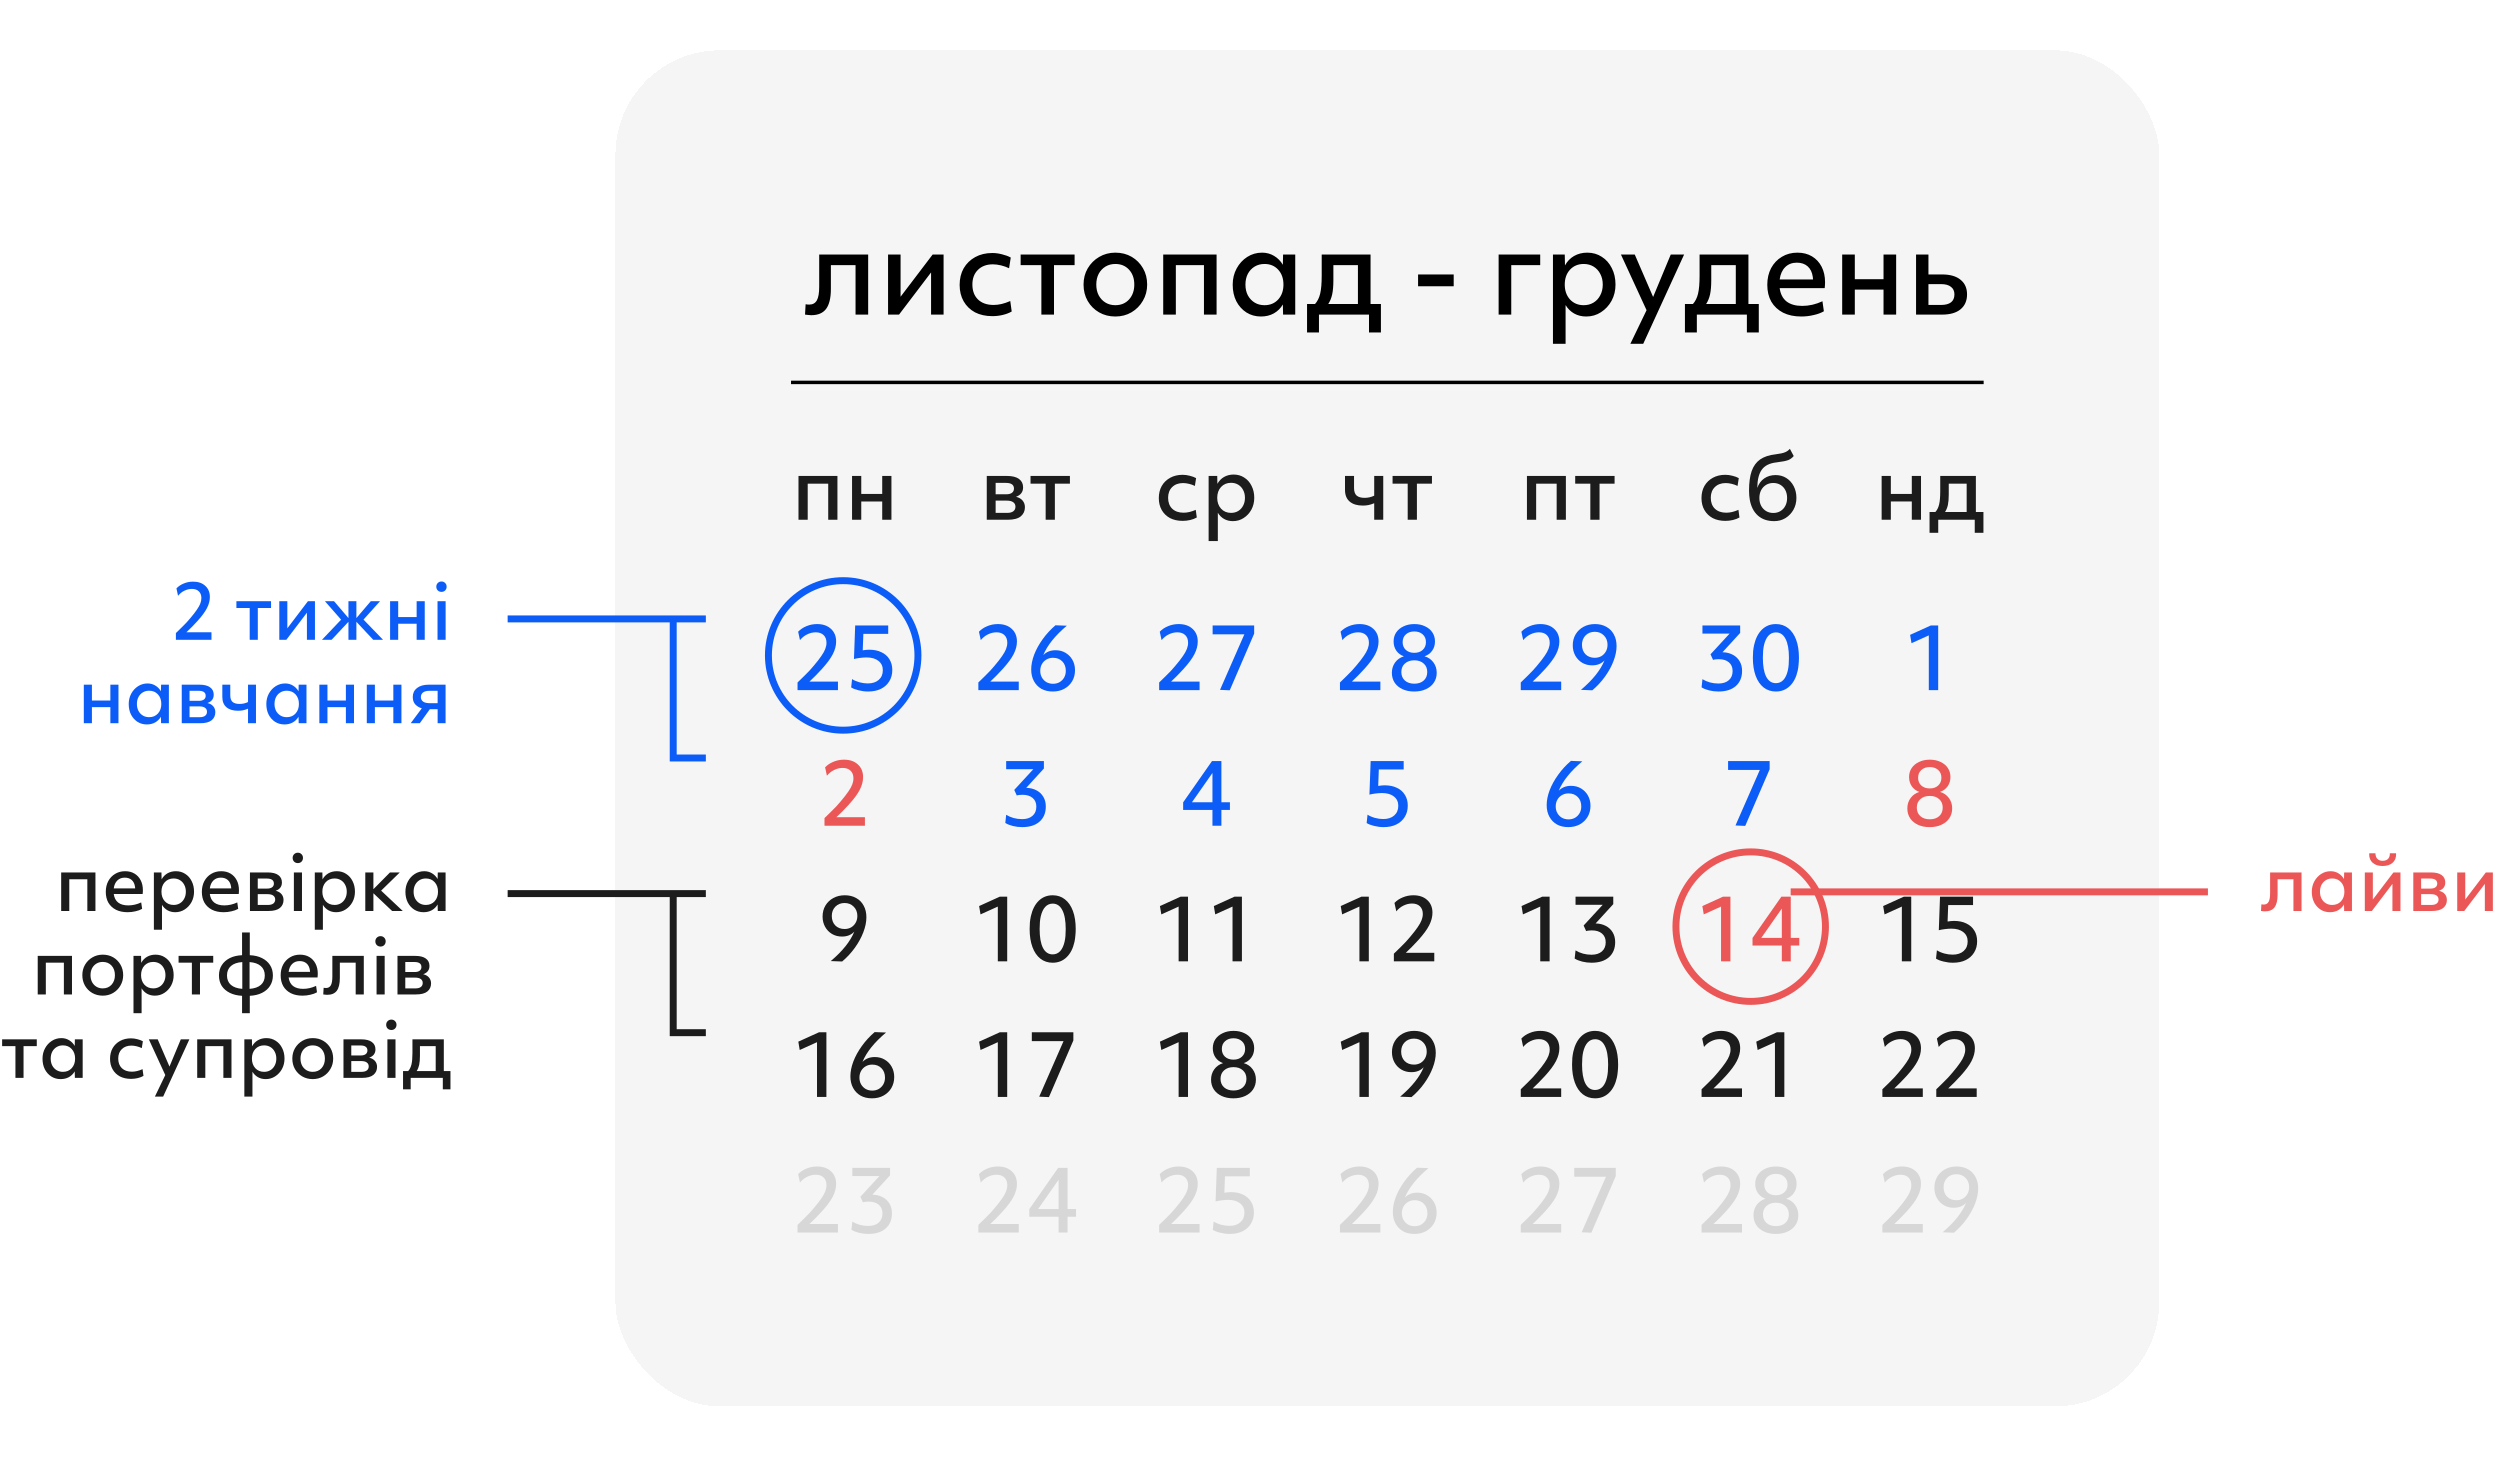 <svg width="719" height="419" viewBox="0 0 719 419" fill="none" xmlns="http://www.w3.org/2000/svg">
<g filter="url(#filter0_d_1084_5757)">
<rect x="167" y="4.48" width="444" height="390" rx="30" fill="#F5F5F5" shape-rendering="crispEdges"/>
<path d="M239.685 80.48H236.054V66.261H228.961V73.113C228.961 75.695 228.504 77.602 227.591 78.835C226.677 80.046 225.249 80.651 223.308 80.651C223.011 80.651 222.714 80.629 222.417 80.583C222.12 80.56 221.823 80.526 221.526 80.48L221.697 77.499C222.04 77.568 222.383 77.602 222.725 77.602C223.73 77.602 224.461 77.202 224.918 76.403C225.375 75.603 225.603 74.29 225.603 72.462V63.212H239.685V80.48ZM245.407 63.212H249.005V75.341L258.222 63.212H261.374V80.48H257.776V68.351L248.56 80.48H245.407V63.212ZM267.157 67.152C267.957 65.781 269.064 64.708 270.481 63.931C271.897 63.154 273.53 62.766 275.38 62.766C276.317 62.766 277.253 62.892 278.19 63.143C279.149 63.371 279.983 63.68 280.691 64.068L280.211 67.152C279.526 66.809 278.761 66.535 277.916 66.329C277.07 66.124 276.282 66.021 275.551 66.021C273.77 66.021 272.342 66.546 271.269 67.597C270.195 68.648 269.658 70.053 269.658 71.811C269.658 73.639 270.195 75.078 271.269 76.129C272.365 77.179 273.861 77.705 275.757 77.705C276.511 77.705 277.276 77.613 278.053 77.431C278.829 77.248 279.663 76.962 280.554 76.574L280.965 79.589C280.211 80.023 279.343 80.354 278.361 80.583C277.402 80.811 276.419 80.925 275.414 80.925C273.496 80.925 271.828 80.56 270.412 79.829C269.019 79.075 267.934 78.025 267.157 76.677C266.38 75.329 265.992 73.753 265.992 71.948C265.992 70.121 266.38 68.522 267.157 67.152ZM289.498 66.261H283.536V63.212H299.057V66.261H293.13V80.48H289.498V66.261ZM318.69 76.505C317.89 77.899 316.794 79.007 315.401 79.829C314.03 80.629 312.488 81.028 310.775 81.028C309.039 81.028 307.474 80.629 306.081 79.829C304.711 79.029 303.626 77.945 302.826 76.574C302.027 75.181 301.627 73.605 301.627 71.846C301.627 70.11 302.027 68.556 302.826 67.186C303.648 65.793 304.745 64.696 306.115 63.897C307.509 63.074 309.062 62.663 310.775 62.663C312.534 62.663 314.099 63.063 315.469 63.862C316.84 64.662 317.925 65.758 318.724 67.152C319.524 68.522 319.923 70.087 319.923 71.846C319.923 73.559 319.512 75.112 318.69 76.505ZM310.775 77.773C312.397 77.773 313.71 77.225 314.715 76.129C315.72 75.009 316.223 73.582 316.223 71.846C316.223 70.087 315.72 68.659 314.715 67.563C313.71 66.466 312.397 65.918 310.775 65.918C309.702 65.918 308.754 66.169 307.931 66.672C307.109 67.174 306.458 67.871 305.978 68.762C305.521 69.653 305.293 70.681 305.293 71.846C305.293 73.011 305.521 74.038 305.978 74.929C306.458 75.82 307.109 76.517 307.931 77.019C308.754 77.522 309.702 77.773 310.775 77.773ZM324.54 63.212H339.89V80.48H336.258V66.261H328.172V80.48H324.54V63.212ZM362.511 80.48H359.016L358.947 77.568C358.308 78.664 357.44 79.521 356.343 80.137C355.27 80.731 354.036 81.028 352.643 81.028C351.09 81.028 349.696 80.64 348.463 79.863C347.229 79.064 346.259 77.979 345.55 76.608C344.865 75.238 344.523 73.662 344.523 71.88C344.523 70.167 344.899 68.614 345.653 67.22C346.407 65.827 347.423 64.719 348.703 63.897C349.982 63.074 351.409 62.663 352.985 62.663C354.242 62.663 355.384 62.972 356.412 63.588C357.463 64.205 358.308 65.062 358.947 66.158L359.016 63.212H362.511V80.48ZM353.671 77.773C355.293 77.773 356.606 77.225 357.611 76.129C358.616 75.009 359.119 73.582 359.119 71.846C359.119 70.087 358.616 68.659 357.611 67.563C356.606 66.466 355.293 65.918 353.671 65.918C352.597 65.918 351.649 66.169 350.827 66.672C350.005 67.174 349.354 67.871 348.874 68.762C348.417 69.653 348.189 70.681 348.189 71.846C348.189 73.011 348.417 74.038 348.874 74.929C349.354 75.82 350.005 76.517 350.827 77.019C351.649 77.522 352.597 77.773 353.671 77.773ZM384.17 77.431H387.151V85.619H383.725V80.48H369.334V85.619H365.908V77.431H368.204C368.889 76.677 369.38 75.695 369.677 74.484C369.974 73.251 370.122 71.514 370.122 69.276V63.212H384.17V77.431ZM380.538 77.431V66.261H373.48V70.578C373.48 72.223 373.366 73.582 373.137 74.655C372.909 75.706 372.532 76.631 372.007 77.431H380.538ZM397.839 68.933H408.083V72.325H397.839V68.933ZM421.005 63.212H432.963V66.261H424.637V80.48H421.005V63.212ZM436.631 63.212H440.023L440.091 66.329C440.731 65.164 441.599 64.262 442.695 63.623C443.815 62.983 445.082 62.663 446.498 62.663C448.075 62.663 449.468 63.063 450.679 63.862C451.912 64.639 452.871 65.724 453.557 67.117C454.265 68.488 454.619 70.064 454.619 71.846C454.619 73.559 454.242 75.112 453.488 76.505C452.734 77.876 451.718 78.972 450.439 79.795C449.182 80.617 447.766 81.028 446.19 81.028C444.911 81.028 443.757 80.743 442.73 80.172C441.724 79.601 440.902 78.79 440.263 77.739V88.874H436.631V63.212ZM445.471 77.773C446.544 77.773 447.492 77.522 448.314 77.019C449.137 76.517 449.776 75.82 450.233 74.929C450.713 74.038 450.953 73.011 450.953 71.846C450.953 70.681 450.713 69.653 450.233 68.762C449.776 67.871 449.137 67.174 448.314 66.672C447.492 66.169 446.544 65.918 445.471 65.918C443.872 65.918 442.558 66.466 441.53 67.563C440.525 68.659 440.023 70.087 440.023 71.846C440.023 73.582 440.525 75.009 441.53 76.129C442.558 77.225 443.872 77.773 445.471 77.773ZM462.592 88.874H458.892L463.552 79.212L456.185 63.212H460.16L465.436 75.409L470.507 63.212H474.345L462.592 88.874ZM492.848 77.431H495.829V85.619H492.403V80.48H478.012V85.619H474.586V77.431H476.881C477.567 76.677 478.058 75.695 478.355 74.484C478.652 73.251 478.8 71.514 478.8 69.276V63.212H492.848V77.431ZM489.216 77.431V66.261H482.158V70.578C482.158 72.223 482.044 73.582 481.815 74.655C481.587 75.706 481.21 76.631 480.685 77.431H489.216ZM508.036 81.028C506.026 81.028 504.29 80.663 502.828 79.932C501.366 79.178 500.235 78.127 499.436 76.78C498.659 75.409 498.271 73.787 498.271 71.914C498.271 70.11 498.636 68.511 499.367 67.117C500.121 65.724 501.149 64.639 502.451 63.862C503.753 63.063 505.249 62.663 506.939 62.663C508.538 62.663 509.932 63.017 511.119 63.725C512.307 64.433 513.232 65.427 513.895 66.706C514.557 67.985 514.888 69.482 514.888 71.195C514.888 71.492 514.877 71.777 514.854 72.051C514.854 72.303 514.831 72.577 514.786 72.874H501.834C502.063 74.564 502.725 75.843 503.821 76.711C504.941 77.556 506.437 77.979 508.31 77.979C510.297 77.979 512.239 77.533 514.135 76.642L514.546 79.521C513.723 80 512.73 80.366 511.565 80.617C510.423 80.891 509.246 81.028 508.036 81.028ZM506.768 65.541C505.42 65.541 504.313 65.964 503.445 66.809C502.577 67.654 502.04 68.842 501.834 70.372H511.428C511.428 70.098 511.405 69.859 511.359 69.653C511.177 68.328 510.685 67.312 509.886 66.603C509.087 65.895 508.047 65.541 506.768 65.541ZM519.812 63.212H523.444V70.304H531.701V63.212H535.333V80.48H531.701V73.285H523.444V80.48H519.812V63.212ZM541.059 63.212H544.622V68.933H548.563C550.87 68.933 552.64 69.447 553.873 70.475C555.107 71.48 555.724 72.874 555.724 74.655C555.724 76.483 555.107 77.91 553.873 78.938C552.64 79.966 550.87 80.48 548.563 80.48H541.059V63.212ZM544.622 77.705H548.22C550.801 77.705 552.092 76.688 552.092 74.655C552.092 73.719 551.761 72.999 551.098 72.497C550.459 71.971 549.499 71.709 548.22 71.709H544.622V77.705Z" fill="black"/>
<line x1="217.5" y1="99.98" x2="560.5" y2="99.98" stroke="black"/>
<path d="M219.646 126.88H230.846V139.48H228.196V129.105H222.296V139.48H219.646V126.88ZM235.051 126.88H237.701V132.055H243.726V126.88H246.376V139.48H243.726V134.23H237.701V139.48H235.051V126.88Z" fill="#1C1C1C"/>
<path d="M273.794 126.88H279.544C281.128 126.88 282.303 127.172 283.069 127.755C283.853 128.322 284.244 129.122 284.244 130.155C284.244 131.488 283.561 132.397 282.194 132.88C283.011 133.063 283.644 133.422 284.094 133.955C284.544 134.488 284.769 135.13 284.769 135.88C284.769 136.963 284.369 137.838 283.569 138.505C282.769 139.155 281.528 139.48 279.844 139.48H273.794V126.88ZM279.694 137.505C280.428 137.505 281.003 137.355 281.419 137.055C281.836 136.738 282.044 136.297 282.044 135.73C282.044 135.18 281.836 134.755 281.419 134.455C281.019 134.138 280.386 133.98 279.519 133.98H276.344V137.505H279.694ZM279.419 132.155C280.119 132.155 280.661 132.013 281.044 131.73C281.428 131.43 281.619 131.03 281.619 130.53C281.619 129.43 280.844 128.88 279.294 128.88H276.344V132.155H279.419ZM290.731 129.105H286.381V126.88H297.706V129.105H293.381V139.48H290.731V129.105Z" fill="#1C1C1C"/>
<path d="M324.123 129.755C324.706 128.755 325.514 127.972 326.548 127.405C327.581 126.838 328.773 126.555 330.123 126.555C330.806 126.555 331.489 126.647 332.173 126.83C332.873 126.997 333.481 127.222 333.998 127.505L333.648 129.755C333.148 129.505 332.589 129.305 331.973 129.155C331.356 129.005 330.781 128.93 330.248 128.93C328.948 128.93 327.906 129.313 327.123 130.08C326.339 130.847 325.948 131.872 325.948 133.155C325.948 134.488 326.339 135.538 327.123 136.305C327.923 137.072 329.014 137.455 330.398 137.455C330.948 137.455 331.506 137.388 332.073 137.255C332.639 137.122 333.248 136.913 333.898 136.63L334.198 138.83C333.648 139.147 333.014 139.388 332.298 139.555C331.598 139.722 330.881 139.805 330.148 139.805C328.748 139.805 327.531 139.538 326.498 139.005C325.481 138.455 324.689 137.688 324.123 136.705C323.556 135.722 323.273 134.572 323.273 133.255C323.273 131.922 323.556 130.755 324.123 129.755ZM337.599 126.88H340.074L340.124 129.155C340.59 128.305 341.224 127.647 342.024 127.18C342.84 126.713 343.765 126.48 344.799 126.48C345.949 126.48 346.965 126.772 347.849 127.355C348.749 127.922 349.449 128.713 349.949 129.73C350.465 130.73 350.724 131.88 350.724 133.18C350.724 134.43 350.449 135.563 349.899 136.58C349.349 137.58 348.607 138.38 347.674 138.98C346.757 139.58 345.724 139.88 344.574 139.88C343.64 139.88 342.799 139.672 342.049 139.255C341.315 138.838 340.715 138.247 340.249 137.48V145.605H337.599V126.88ZM344.049 137.505C344.832 137.505 345.524 137.322 346.124 136.955C346.724 136.588 347.19 136.08 347.524 135.43C347.874 134.78 348.049 134.03 348.049 133.18C348.049 132.33 347.874 131.58 347.524 130.93C347.19 130.28 346.724 129.772 346.124 129.405C345.524 129.038 344.832 128.855 344.049 128.855C342.882 128.855 341.924 129.255 341.174 130.055C340.44 130.855 340.074 131.897 340.074 133.18C340.074 134.447 340.44 135.488 341.174 136.305C341.924 137.105 342.882 137.505 344.049 137.505Z" fill="#1C1C1C"/>
<path d="M387.822 139.48H385.222V134.73C384.622 134.98 384.072 135.155 383.572 135.255C383.089 135.355 382.547 135.405 381.947 135.405C380.331 135.405 379.072 135.022 378.172 134.255C377.272 133.488 376.822 132.372 376.822 130.905V126.88H379.422V130.355C379.422 131.355 379.672 132.08 380.172 132.53C380.689 132.963 381.447 133.18 382.447 133.18C383.447 133.18 384.372 132.972 385.222 132.555V126.88H387.822V139.48ZM394.853 129.105H390.503V126.88H401.828V129.105H397.503V139.48H394.853V129.105Z" fill="#1C1C1C"/>
<path d="M429.147 126.88H440.347V139.48H437.697V129.105H431.797V139.48H429.147V126.88ZM447.378 129.105H443.028V126.88H454.353V129.105H450.028V139.48H447.378V129.105Z" fill="#1C1C1C"/>
<path d="M480.196 129.755C480.779 128.755 481.587 127.972 482.621 127.405C483.654 126.838 484.846 126.555 486.196 126.555C486.879 126.555 487.562 126.647 488.246 126.83C488.946 126.997 489.554 127.222 490.071 127.505L489.721 129.755C489.221 129.505 488.662 129.305 488.046 129.155C487.429 129.005 486.854 128.93 486.321 128.93C485.021 128.93 483.979 129.313 483.196 130.08C482.412 130.847 482.021 131.872 482.021 133.155C482.021 134.488 482.412 135.538 483.196 136.305C483.996 137.072 485.087 137.455 486.471 137.455C487.021 137.455 487.579 137.388 488.146 137.255C488.712 137.122 489.321 136.913 489.971 136.63L490.271 138.83C489.721 139.147 489.087 139.388 488.371 139.555C487.671 139.722 486.954 139.805 486.221 139.805C484.821 139.805 483.604 139.538 482.571 139.005C481.554 138.455 480.762 137.688 480.196 136.705C479.629 135.722 479.346 134.572 479.346 133.255C479.346 131.922 479.629 130.755 480.196 129.755ZM493.772 125.505C494.288 124.038 495.105 122.913 496.222 122.13C497.355 121.347 498.847 120.855 500.697 120.655C501.93 120.505 502.838 120.305 503.422 120.055C503.938 119.838 504.388 119.513 504.772 119.08L505.872 121.155C505.705 121.372 505.48 121.588 505.197 121.805C504.913 122.022 504.63 122.188 504.347 122.305C503.98 122.438 503.555 122.555 503.072 122.655C502.605 122.755 501.897 122.863 500.947 122.98C498.963 123.197 497.547 123.897 496.697 125.08C495.847 126.247 495.413 127.997 495.397 130.33C495.797 129.163 496.455 128.255 497.372 127.605C498.305 126.955 499.405 126.63 500.672 126.63C501.822 126.63 502.847 126.913 503.747 127.48C504.647 128.047 505.355 128.83 505.872 129.83C506.388 130.813 506.647 131.938 506.647 133.205C506.647 134.455 506.363 135.588 505.797 136.605C505.23 137.605 504.463 138.405 503.497 139.005C502.547 139.588 501.463 139.88 500.247 139.88C498.347 139.88 496.797 139.355 495.597 138.305C494.397 137.255 493.613 135.747 493.247 133.78C493.097 132.947 493.022 132.055 493.022 131.105C493.022 128.838 493.272 126.972 493.772 125.505ZM502.072 129.455C501.472 129.088 500.78 128.905 499.997 128.905C499.213 128.905 498.522 129.088 497.922 129.455C497.322 129.822 496.847 130.33 496.497 130.98C496.163 131.63 495.997 132.38 495.997 133.23C495.997 134.063 496.163 134.805 496.497 135.455C496.847 136.105 497.322 136.613 497.922 136.98C498.538 137.347 499.23 137.53 499.997 137.53C500.78 137.53 501.472 137.347 502.072 136.98C502.672 136.613 503.138 136.105 503.472 135.455C503.805 134.805 503.972 134.063 503.972 133.23C503.972 132.38 503.805 131.63 503.472 130.98C503.138 130.33 502.672 129.822 502.072 129.455Z" fill="#1C1C1C"/>
<path d="M531.158 126.88H533.808V132.055H539.833V126.88H542.483V139.48H539.833V134.23H533.808V139.48H531.158V126.88ZM558.261 137.255H560.436V143.23H557.936V139.48H547.436V143.23H544.936V137.255H546.611C547.111 136.705 547.469 135.988 547.686 135.105C547.902 134.205 548.011 132.938 548.011 131.305V126.88H558.261V137.255ZM555.611 137.255V129.105H550.461V132.255C550.461 133.455 550.377 134.447 550.211 135.23C550.044 135.997 549.769 136.672 549.386 137.255H555.611Z" fill="#1C1C1C"/>
<path d="M229.522 178.13C228.905 179.347 227.855 180.772 226.372 182.405C225.805 183.022 225.205 183.655 224.572 184.305C223.939 184.938 223.347 185.513 222.797 186.03H230.997V188.48H219.372V186.28C220.139 185.547 220.797 184.905 221.347 184.355C221.914 183.788 222.414 183.28 222.847 182.83C223.28 182.363 223.68 181.905 224.047 181.455C224.98 180.355 225.705 179.422 226.222 178.655C226.755 177.888 227.13 177.213 227.347 176.63C227.58 176.03 227.697 175.438 227.697 174.855C227.697 173.922 227.422 173.188 226.872 172.655C226.322 172.122 225.564 171.855 224.597 171.855C223.747 171.855 222.922 172.055 222.122 172.455C221.339 172.838 220.655 173.388 220.072 174.105L219.547 171.68C220.197 170.997 220.997 170.463 221.947 170.08C222.897 169.68 223.905 169.48 224.972 169.48C226.655 169.48 227.989 169.938 228.972 170.855C229.972 171.755 230.472 172.972 230.472 174.505C230.472 175.688 230.155 176.897 229.522 178.13ZM235.95 169.88H245.45V172.305H238.3L238.125 177.03C238.825 176.913 239.442 176.855 239.975 176.855C241.342 176.855 242.517 177.097 243.5 177.58C244.5 178.047 245.267 178.722 245.8 179.605C246.35 180.472 246.625 181.505 246.625 182.705C246.625 183.938 246.333 185.022 245.75 185.955C245.183 186.888 244.375 187.613 243.325 188.13C242.292 188.63 241.075 188.88 239.675 188.88C238.758 188.88 237.842 188.763 236.925 188.53C236.025 188.313 235.317 188.038 234.8 187.705L235.05 185.305C235.683 185.705 236.4 186.013 237.2 186.23C238 186.447 238.792 186.555 239.575 186.555C240.908 186.555 241.958 186.213 242.725 185.53C243.508 184.847 243.9 183.922 243.9 182.755C243.9 181.622 243.483 180.73 242.65 180.08C241.817 179.413 240.683 179.08 239.25 179.08C238.717 179.08 238.1 179.122 237.4 179.205C236.717 179.288 236.117 179.397 235.6 179.53L235.95 169.88Z" fill="#0C5DF7"/>
<path d="M281.522 178.13C280.905 179.347 279.855 180.772 278.372 182.405C277.805 183.022 277.205 183.655 276.572 184.305C275.939 184.938 275.347 185.513 274.797 186.03H282.997V188.48H271.372V186.28C272.139 185.547 272.797 184.905 273.347 184.355C273.914 183.788 274.414 183.28 274.847 182.83C275.28 182.363 275.68 181.905 276.047 181.455C276.98 180.355 277.705 179.422 278.222 178.655C278.755 177.888 279.13 177.213 279.347 176.63C279.58 176.03 279.697 175.438 279.697 174.855C279.697 173.922 279.422 173.188 278.872 172.655C278.322 172.122 277.564 171.855 276.597 171.855C275.747 171.855 274.922 172.055 274.122 172.455C273.339 172.838 272.655 173.388 272.072 174.105L271.547 171.68C272.197 170.997 272.997 170.463 273.947 170.08C274.897 169.68 275.905 169.48 276.972 169.48C278.655 169.48 279.989 169.938 280.972 170.855C281.972 171.755 282.472 172.972 282.472 174.505C282.472 175.688 282.155 176.897 281.522 178.13ZM287.425 178.28C288.008 176.763 288.825 175.28 289.875 173.83C290.925 172.363 292.15 171.03 293.55 169.83L296.825 169.955C293.442 172.805 291.183 175.622 290.05 178.405C290.95 177.472 292.133 177.005 293.6 177.005C294.667 177.005 295.617 177.255 296.45 177.755C297.3 178.255 297.967 178.938 298.45 179.805C298.933 180.672 299.175 181.655 299.175 182.755C299.175 183.938 298.9 184.997 298.35 185.93C297.8 186.847 297.042 187.572 296.075 188.105C295.125 188.622 294.025 188.88 292.775 188.88C291.525 188.88 290.433 188.622 289.5 188.105C288.583 187.572 287.867 186.83 287.35 185.88C286.833 184.93 286.575 183.822 286.575 182.555C286.575 181.205 286.858 179.78 287.425 178.28ZM295.5 180.205C294.833 179.522 293.95 179.18 292.85 179.18C292.15 179.18 291.517 179.347 290.95 179.68C290.4 179.997 289.967 180.438 289.65 181.005C289.333 181.555 289.175 182.197 289.175 182.93C289.175 183.647 289.333 184.288 289.65 184.855C289.967 185.405 290.4 185.847 290.95 186.18C291.517 186.497 292.15 186.655 292.85 186.655C293.567 186.655 294.2 186.497 294.75 186.18C295.3 185.847 295.733 185.405 296.05 184.855C296.367 184.288 296.525 183.647 296.525 182.93C296.525 181.797 296.183 180.888 295.5 180.205Z" fill="#0C5DF7"/>
<path d="M333.522 178.13C332.905 179.347 331.855 180.772 330.372 182.405C329.805 183.022 329.205 183.655 328.572 184.305C327.939 184.938 327.347 185.513 326.797 186.03H334.997V188.48H323.372V186.28C324.139 185.547 324.797 184.905 325.347 184.355C325.914 183.788 326.414 183.28 326.847 182.83C327.28 182.363 327.68 181.905 328.047 181.455C328.98 180.355 329.705 179.422 330.222 178.655C330.755 177.888 331.13 177.213 331.347 176.63C331.58 176.03 331.697 175.438 331.697 174.855C331.697 173.922 331.422 173.188 330.872 172.655C330.322 172.122 329.564 171.855 328.597 171.855C327.747 171.855 326.922 172.055 326.122 172.455C325.339 172.838 324.655 173.388 324.072 174.105L323.547 171.68C324.197 170.997 324.997 170.463 325.947 170.08C326.897 169.68 327.905 169.48 328.972 169.48C330.655 169.48 331.989 169.938 332.972 170.855C333.972 171.755 334.472 172.972 334.472 174.505C334.472 175.688 334.155 176.897 333.522 178.13ZM343.675 188.53L340.875 188.405L347.875 172.43H338.75V169.88H350.7V172.23L343.675 188.53Z" fill="#0C5DF7"/>
<path d="M385.522 178.13C384.905 179.347 383.855 180.772 382.372 182.405C381.805 183.022 381.205 183.655 380.572 184.305C379.939 184.938 379.347 185.513 378.797 186.03H386.997V188.48H375.372V186.28C376.139 185.547 376.797 184.905 377.347 184.355C377.914 183.788 378.414 183.28 378.847 182.83C379.28 182.363 379.68 181.905 380.047 181.455C380.98 180.355 381.705 179.422 382.222 178.655C382.755 177.888 383.13 177.213 383.347 176.63C383.58 176.03 383.697 175.438 383.697 174.855C383.697 173.922 383.422 173.188 382.872 172.655C382.322 172.122 381.564 171.855 380.597 171.855C379.747 171.855 378.922 172.055 378.122 172.455C377.339 172.838 376.655 173.388 376.072 174.105L375.547 171.68C376.197 170.997 376.997 170.463 377.947 170.08C378.897 169.68 379.905 169.48 380.972 169.48C382.655 169.48 383.989 169.938 384.972 170.855C385.972 171.755 386.472 172.972 386.472 174.505C386.472 175.688 386.155 176.897 385.522 178.13ZM391.55 171.88C392.067 171.13 392.775 170.547 393.675 170.13C394.575 169.697 395.608 169.48 396.775 169.48C397.942 169.48 398.967 169.697 399.85 170.13C400.75 170.547 401.45 171.13 401.95 171.88C402.45 172.63 402.7 173.497 402.7 174.48C402.7 175.497 402.433 176.38 401.9 177.13C401.383 177.88 400.65 178.422 399.7 178.755C400.767 179.055 401.617 179.638 402.25 180.505C402.883 181.355 403.2 182.355 403.2 183.505C403.2 184.572 402.925 185.513 402.375 186.33C401.842 187.13 401.083 187.755 400.1 188.205C399.133 188.655 398.008 188.88 396.725 188.88C395.442 188.88 394.317 188.655 393.35 188.205C392.383 187.755 391.633 187.13 391.1 186.33C390.567 185.513 390.3 184.572 390.3 183.505C390.3 182.372 390.608 181.38 391.225 180.53C391.842 179.68 392.683 179.088 393.75 178.755C392.817 178.422 392.092 177.88 391.575 177.13C391.058 176.38 390.8 175.497 390.8 174.48C390.8 173.497 391.05 172.63 391.55 171.88ZM400.475 183.28C400.475 182.247 400.133 181.43 399.45 180.83C398.783 180.213 397.883 179.905 396.75 179.905C395.633 179.905 394.733 180.213 394.05 180.83C393.367 181.43 393.025 182.247 393.025 183.28C393.025 184.297 393.367 185.113 394.05 185.73C394.733 186.33 395.633 186.63 396.75 186.63C397.883 186.63 398.783 186.33 399.45 185.73C400.133 185.113 400.475 184.297 400.475 183.28ZM400.1 174.68C400.1 173.747 399.792 173.005 399.175 172.455C398.558 171.888 397.75 171.605 396.75 171.605C395.75 171.605 394.942 171.888 394.325 172.455C393.708 173.005 393.4 173.747 393.4 174.68C393.4 175.597 393.7 176.338 394.3 176.905C394.917 177.472 395.733 177.755 396.75 177.755C397.767 177.755 398.575 177.472 399.175 176.905C399.792 176.338 400.1 175.597 400.1 174.68Z" fill="#0C5DF7"/>
<path d="M437.522 178.13C436.905 179.347 435.855 180.772 434.372 182.405C433.805 183.022 433.205 183.655 432.572 184.305C431.939 184.938 431.347 185.513 430.797 186.03H438.997V188.48H427.372V186.28C428.139 185.547 428.797 184.905 429.347 184.355C429.914 183.788 430.414 183.28 430.847 182.83C431.28 182.363 431.68 181.905 432.047 181.455C432.98 180.355 433.705 179.422 434.222 178.655C434.755 177.888 435.13 177.213 435.347 176.63C435.58 176.03 435.697 175.438 435.697 174.855C435.697 173.922 435.422 173.188 434.872 172.655C434.322 172.122 433.564 171.855 432.597 171.855C431.747 171.855 430.922 172.055 430.122 172.455C429.339 172.838 428.655 173.388 428.072 174.105L427.547 171.68C428.197 170.997 428.997 170.463 429.947 170.08C430.897 169.68 431.905 169.48 432.972 169.48C434.655 169.48 435.989 169.938 436.972 170.855C437.972 171.755 438.472 172.972 438.472 174.505C438.472 175.688 438.155 176.897 437.522 178.13ZM444.675 188.405C448.058 185.555 450.317 182.73 451.45 179.93C450.583 180.88 449.4 181.355 447.9 181.355C446.833 181.355 445.875 181.105 445.025 180.605C444.192 180.105 443.533 179.422 443.05 178.555C442.567 177.672 442.325 176.688 442.325 175.605C442.325 174.405 442.6 173.347 443.15 172.43C443.7 171.513 444.45 170.797 445.4 170.28C446.367 169.747 447.475 169.48 448.725 169.48C449.975 169.48 451.067 169.747 452 170.28C452.933 170.797 453.65 171.53 454.15 172.48C454.667 173.413 454.925 174.522 454.925 175.805C454.925 177.155 454.633 178.588 454.05 180.105C453.483 181.605 452.675 183.088 451.625 184.555C450.592 186.005 449.367 187.33 447.95 188.53L444.675 188.405ZM448.65 171.705C447.583 171.705 446.7 172.055 446 172.755C445.317 173.455 444.975 174.347 444.975 175.43C444.975 176.547 445.308 177.455 445.975 178.155C446.658 178.838 447.55 179.18 448.65 179.18C449.367 179.18 450 179.022 450.55 178.705C451.1 178.372 451.533 177.922 451.85 177.355C452.167 176.788 452.325 176.147 452.325 175.43C452.325 174.347 451.975 173.455 451.275 172.755C450.592 172.055 449.717 171.705 448.65 171.705Z" fill="#0C5DF7"/>
<path d="M487.422 172.23H479.622V169.88H490.472V172.03L485.397 177.58C486.53 177.613 487.514 177.855 488.347 178.305C489.197 178.755 489.855 179.38 490.322 180.18C490.789 180.963 491.022 181.888 491.022 182.955C491.022 184.788 490.422 186.238 489.222 187.305C488.022 188.355 486.355 188.88 484.222 188.88C483.305 188.88 482.414 188.772 481.547 188.555C480.68 188.338 479.955 188.047 479.372 187.68L479.622 185.33C480.972 186.163 482.505 186.58 484.222 186.58C485.489 186.58 486.48 186.263 487.197 185.63C487.93 184.997 488.297 184.122 488.297 183.005C488.297 181.922 487.939 181.08 487.222 180.48C486.522 179.88 485.547 179.58 484.297 179.58C484.03 179.58 483.755 179.597 483.472 179.63C483.205 179.647 482.939 179.697 482.672 179.78L481.947 178.18L487.422 172.23ZM494.925 184.355C494.392 182.905 494.125 181.18 494.125 179.18C494.125 178.497 494.15 177.855 494.2 177.255C494.267 176.638 494.358 176.055 494.475 175.505C494.908 173.588 495.667 172.105 496.75 171.055C497.833 170.005 499.167 169.48 500.75 169.48C502.117 169.48 503.292 169.872 504.275 170.655C505.275 171.438 506.042 172.555 506.575 174.005C507.108 175.438 507.375 177.163 507.375 179.18C507.375 179.847 507.342 180.488 507.275 181.105C507.225 181.722 507.142 182.305 507.025 182.855C506.608 184.772 505.85 186.255 504.75 187.305C503.667 188.355 502.333 188.88 500.75 188.88C499.383 188.88 498.2 188.488 497.2 187.705C496.217 186.922 495.458 185.805 494.925 184.355ZM504.175 182.83C504.292 182.33 504.375 181.78 504.425 181.18C504.475 180.563 504.5 179.897 504.5 179.18C504.5 176.813 504.175 175.005 503.525 173.755C502.892 172.505 501.967 171.88 500.75 171.88C499.9 171.88 499.183 172.197 498.6 172.83C498.033 173.447 497.608 174.347 497.325 175.53C497.208 176.03 497.125 176.588 497.075 177.205C497.025 177.805 497 178.463 497 179.18C497 181.547 497.317 183.355 497.95 184.605C498.6 185.855 499.533 186.48 500.75 186.48C501.6 186.48 502.317 186.172 502.9 185.555C503.483 184.922 503.908 184.013 504.175 182.83Z" fill="#0C5DF7"/>
<path d="M547.424 188.48H544.724V172.73L539.749 174.98L539.349 172.58L545.299 169.88H547.424V188.48Z" fill="#0C5DF7"/>
<path d="M237.274 217.13C236.657 218.347 235.607 219.772 234.124 221.405C233.557 222.022 232.957 222.655 232.324 223.305C231.69 223.939 231.099 224.514 230.549 225.03H238.749V227.48H227.124V225.28C227.89 224.547 228.549 223.905 229.099 223.355C229.665 222.789 230.165 222.28 230.599 221.83C231.032 221.364 231.432 220.905 231.799 220.455C232.732 219.355 233.457 218.422 233.974 217.655C234.507 216.889 234.882 216.214 235.099 215.63C235.332 215.03 235.449 214.439 235.449 213.855C235.449 212.922 235.174 212.189 234.624 211.655C234.074 211.122 233.315 210.855 232.349 210.855C231.499 210.855 230.674 211.055 229.874 211.455C229.09 211.839 228.407 212.389 227.824 213.105L227.299 210.68C227.949 209.997 228.749 209.464 229.699 209.08C230.649 208.68 231.657 208.48 232.724 208.48C234.407 208.48 235.74 208.939 236.724 209.855C237.724 210.755 238.224 211.972 238.224 213.505C238.224 214.689 237.907 215.897 237.274 217.13Z" fill="#EB5757"/>
<path d="M287.174 211.23H279.374V208.88H290.224V211.03L285.149 216.58C286.282 216.614 287.265 216.855 288.099 217.305C288.949 217.755 289.607 218.38 290.074 219.18C290.54 219.964 290.774 220.889 290.774 221.955C290.774 223.789 290.174 225.239 288.974 226.305C287.774 227.355 286.107 227.88 283.974 227.88C283.057 227.88 282.165 227.772 281.299 227.555C280.432 227.339 279.707 227.047 279.124 226.68L279.374 224.33C280.724 225.164 282.257 225.58 283.974 225.58C285.24 225.58 286.232 225.264 286.949 224.63C287.682 223.997 288.049 223.122 288.049 222.005C288.049 220.922 287.69 220.08 286.974 219.48C286.274 218.88 285.299 218.58 284.049 218.58C283.782 218.58 283.507 218.597 283.224 218.63C282.957 218.647 282.69 218.697 282.424 218.78L281.699 217.18L287.174 211.23Z" fill="#0C5DF7"/>
<path d="M338.574 208.88H341.274V220.73H343.724V222.93H341.274V227.48H338.699V222.93H330.274V220.755L338.574 208.88ZM338.699 212.305L332.799 220.73H338.699V212.305Z" fill="#0C5DF7"/>
<path d="M384.199 208.88H393.699V211.305H386.549L386.374 216.03C387.074 215.914 387.69 215.855 388.224 215.855C389.59 215.855 390.765 216.097 391.749 216.58C392.749 217.047 393.515 217.722 394.049 218.605C394.599 219.472 394.874 220.505 394.874 221.705C394.874 222.939 394.582 224.022 393.999 224.955C393.432 225.889 392.624 226.614 391.574 227.13C390.54 227.63 389.324 227.88 387.924 227.88C387.007 227.88 386.09 227.764 385.174 227.53C384.274 227.314 383.565 227.039 383.049 226.705L383.299 224.305C383.932 224.705 384.649 225.014 385.449 225.23C386.249 225.447 387.04 225.555 387.824 225.555C389.157 225.555 390.207 225.214 390.974 224.53C391.757 223.847 392.149 222.922 392.149 221.755C392.149 220.622 391.732 219.73 390.899 219.08C390.065 218.414 388.932 218.08 387.499 218.08C386.965 218.08 386.349 218.122 385.649 218.205C384.965 218.289 384.365 218.397 383.849 218.53L384.199 208.88Z" fill="#0C5DF7"/>
<path d="M435.674 217.28C436.257 215.764 437.074 214.28 438.124 212.83C439.174 211.364 440.399 210.03 441.799 208.83L445.074 208.955C441.69 211.805 439.432 214.622 438.299 217.405C439.199 216.472 440.382 216.005 441.849 216.005C442.915 216.005 443.865 216.255 444.699 216.755C445.549 217.255 446.215 217.939 446.699 218.805C447.182 219.672 447.424 220.655 447.424 221.755C447.424 222.939 447.149 223.997 446.599 224.93C446.049 225.847 445.29 226.572 444.324 227.105C443.374 227.622 442.274 227.88 441.024 227.88C439.774 227.88 438.682 227.622 437.749 227.105C436.832 226.572 436.115 225.83 435.599 224.88C435.082 223.93 434.824 222.822 434.824 221.555C434.824 220.205 435.107 218.78 435.674 217.28ZM443.749 219.205C443.082 218.522 442.199 218.18 441.099 218.18C440.399 218.18 439.765 218.347 439.199 218.68C438.649 218.997 438.215 219.439 437.899 220.005C437.582 220.555 437.424 221.197 437.424 221.93C437.424 222.647 437.582 223.289 437.899 223.855C438.215 224.405 438.649 224.847 439.199 225.18C439.765 225.497 440.399 225.655 441.099 225.655C441.815 225.655 442.449 225.497 442.999 225.18C443.549 224.847 443.982 224.405 444.299 223.855C444.615 223.289 444.774 222.647 444.774 221.93C444.774 220.797 444.432 219.889 443.749 219.205Z" fill="#0C5DF7"/>
<path d="M491.924 227.53L489.124 227.405L496.124 211.43H486.999V208.88H498.949V211.23L491.924 227.53Z" fill="#0C5DF7"/>
<path d="M539.799 210.88C540.315 210.13 541.024 209.547 541.924 209.13C542.824 208.697 543.857 208.48 545.024 208.48C546.19 208.48 547.215 208.697 548.099 209.13C548.999 209.547 549.699 210.13 550.199 210.88C550.699 211.63 550.949 212.497 550.949 213.48C550.949 214.497 550.682 215.38 550.149 216.13C549.632 216.88 548.899 217.422 547.949 217.755C549.015 218.055 549.865 218.639 550.499 219.505C551.132 220.355 551.449 221.355 551.449 222.505C551.449 223.572 551.174 224.514 550.624 225.33C550.09 226.13 549.332 226.755 548.349 227.205C547.382 227.655 546.257 227.88 544.974 227.88C543.69 227.88 542.565 227.655 541.599 227.205C540.632 226.755 539.882 226.13 539.349 225.33C538.815 224.514 538.549 223.572 538.549 222.505C538.549 221.372 538.857 220.38 539.474 219.53C540.09 218.68 540.932 218.089 541.999 217.755C541.065 217.422 540.34 216.88 539.824 216.13C539.307 215.38 539.049 214.497 539.049 213.48C539.049 212.497 539.299 211.63 539.799 210.88ZM548.724 222.28C548.724 221.247 548.382 220.43 547.699 219.83C547.032 219.214 546.132 218.905 544.999 218.905C543.882 218.905 542.982 219.214 542.299 219.83C541.615 220.43 541.274 221.247 541.274 222.28C541.274 223.297 541.615 224.114 542.299 224.73C542.982 225.33 543.882 225.63 544.999 225.63C546.132 225.63 547.032 225.33 547.699 224.73C548.382 224.114 548.724 223.297 548.724 222.28ZM548.349 213.68C548.349 212.747 548.04 212.005 547.424 211.455C546.807 210.889 545.999 210.605 544.999 210.605C543.999 210.605 543.19 210.889 542.574 211.455C541.957 212.005 541.649 212.747 541.649 213.68C541.649 214.597 541.949 215.339 542.549 215.905C543.165 216.472 543.982 216.755 544.999 216.755C546.015 216.755 546.824 216.472 547.424 215.905C548.04 215.339 548.349 214.597 548.349 213.68Z" fill="#EB5757"/>
<path d="M228.924 266.405C232.307 263.555 234.565 260.73 235.699 257.93C234.832 258.88 233.649 259.355 232.149 259.355C231.082 259.355 230.124 259.105 229.274 258.605C228.44 258.105 227.782 257.422 227.299 256.555C226.815 255.672 226.574 254.689 226.574 253.605C226.574 252.405 226.849 251.347 227.399 250.43C227.949 249.514 228.699 248.797 229.649 248.28C230.615 247.747 231.724 247.48 232.974 247.48C234.224 247.48 235.315 247.747 236.249 248.28C237.182 248.797 237.899 249.53 238.399 250.48C238.915 251.414 239.174 252.522 239.174 253.805C239.174 255.155 238.882 256.589 238.299 258.105C237.732 259.605 236.924 261.089 235.874 262.555C234.84 264.005 233.615 265.33 232.199 266.53L228.924 266.405ZM232.899 249.705C231.832 249.705 230.949 250.055 230.249 250.755C229.565 251.455 229.224 252.347 229.224 253.43C229.224 254.547 229.557 255.455 230.224 256.155C230.907 256.839 231.799 257.18 232.899 257.18C233.615 257.18 234.249 257.022 234.799 256.705C235.349 256.372 235.782 255.922 236.099 255.355C236.415 254.789 236.574 254.147 236.574 253.43C236.574 252.347 236.224 251.455 235.524 250.755C234.84 250.055 233.965 249.705 232.899 249.705Z" fill="#1C1C1C"/>
<path d="M279.672 266.48H276.972V250.73L271.997 252.98L271.597 250.58L277.547 247.88H279.672V266.48ZM286.925 262.355C286.392 260.905 286.125 259.18 286.125 257.18C286.125 256.497 286.15 255.855 286.2 255.255C286.267 254.639 286.358 254.055 286.475 253.505C286.908 251.589 287.667 250.105 288.75 249.055C289.833 248.005 291.167 247.48 292.75 247.48C294.117 247.48 295.292 247.872 296.275 248.655C297.275 249.439 298.042 250.555 298.575 252.005C299.108 253.439 299.375 255.164 299.375 257.18C299.375 257.847 299.342 258.489 299.275 259.105C299.225 259.722 299.142 260.305 299.025 260.855C298.608 262.772 297.85 264.255 296.75 265.305C295.667 266.355 294.333 266.88 292.75 266.88C291.383 266.88 290.2 266.489 289.2 265.705C288.217 264.922 287.458 263.805 286.925 262.355ZM296.175 260.83C296.292 260.33 296.375 259.78 296.425 259.18C296.475 258.564 296.5 257.897 296.5 257.18C296.5 254.814 296.175 253.005 295.525 251.755C294.892 250.505 293.967 249.88 292.75 249.88C291.9 249.88 291.183 250.197 290.6 250.83C290.033 251.447 289.608 252.347 289.325 253.53C289.208 254.03 289.125 254.589 289.075 255.205C289.025 255.805 289 256.464 289 257.18C289 259.547 289.317 261.355 289.95 262.605C290.6 263.855 291.533 264.48 292.75 264.48C293.6 264.48 294.317 264.172 294.9 263.555C295.483 262.922 295.908 262.014 296.175 260.83Z" fill="#1C1C1C"/>
<path d="M331.672 266.48H328.972V250.73L323.997 252.98L323.597 250.58L329.547 247.88H331.672V266.48ZM347.175 266.48H344.475V250.73L339.5 252.98L339.1 250.58L345.05 247.88H347.175V266.48Z" fill="#1C1C1C"/>
<path d="M383.672 266.48H380.972V250.73L375.997 252.98L375.597 250.58L381.547 247.88H383.672V266.48ZM401.025 256.13C400.408 257.347 399.358 258.772 397.875 260.405C397.308 261.022 396.708 261.655 396.075 262.305C395.442 262.939 394.85 263.514 394.3 264.03H402.5V266.48H390.875V264.28C391.642 263.547 392.3 262.905 392.85 262.355C393.417 261.789 393.917 261.28 394.35 260.83C394.783 260.364 395.183 259.905 395.55 259.455C396.483 258.355 397.208 257.422 397.725 256.655C398.258 255.889 398.633 255.214 398.85 254.63C399.083 254.03 399.2 253.439 399.2 252.855C399.2 251.922 398.925 251.189 398.375 250.655C397.825 250.122 397.067 249.855 396.1 249.855C395.25 249.855 394.425 250.055 393.625 250.455C392.842 250.839 392.158 251.389 391.575 252.105L391.05 249.68C391.7 248.997 392.5 248.464 393.45 248.08C394.4 247.68 395.408 247.48 396.475 247.48C398.158 247.48 399.492 247.939 400.475 248.855C401.475 249.755 401.975 250.972 401.975 252.505C401.975 253.689 401.658 254.897 401.025 256.13Z" fill="#1C1C1C"/>
<path d="M435.672 266.48H432.972V250.73L427.997 252.98L427.597 250.58L433.547 247.88H435.672V266.48ZM450.925 250.23H443.125V247.88H453.975V250.03L448.9 255.58C450.033 255.614 451.017 255.855 451.85 256.305C452.7 256.755 453.358 257.38 453.825 258.18C454.292 258.964 454.525 259.889 454.525 260.955C454.525 262.789 453.925 264.239 452.725 265.305C451.525 266.355 449.858 266.88 447.725 266.88C446.808 266.88 445.917 266.772 445.05 266.555C444.183 266.339 443.458 266.047 442.875 265.68L443.125 263.33C444.475 264.164 446.008 264.58 447.725 264.58C448.992 264.58 449.983 264.264 450.7 263.63C451.433 262.997 451.8 262.122 451.8 261.005C451.8 259.922 451.442 259.08 450.725 258.48C450.025 257.88 449.05 257.58 447.8 257.58C447.533 257.58 447.258 257.597 446.975 257.63C446.708 257.647 446.442 257.697 446.175 257.78L445.45 256.18L450.925 250.23Z" fill="#1C1C1C"/>
<path d="M487.672 266.48H484.972V250.73L479.997 252.98L479.597 250.58L485.547 247.88H487.672V266.48ZM502.325 247.88H505.025V259.73H507.475V261.93H505.025V266.48H502.45V261.93H494.025V259.755L502.325 247.88ZM502.45 251.305L496.55 259.73H502.45V251.305Z" fill="#EB5757"/>
<path d="M539.672 266.48H536.972V250.73L531.997 252.98L531.597 250.58L537.547 247.88H539.672V266.48ZM547.95 247.88H557.45V250.305H550.3L550.125 255.03C550.825 254.914 551.442 254.855 551.975 254.855C553.342 254.855 554.517 255.097 555.5 255.58C556.5 256.047 557.267 256.722 557.8 257.605C558.35 258.472 558.625 259.505 558.625 260.705C558.625 261.939 558.333 263.022 557.75 263.955C557.183 264.889 556.375 265.614 555.325 266.13C554.292 266.63 553.075 266.88 551.675 266.88C550.758 266.88 549.842 266.764 548.925 266.53C548.025 266.314 547.317 266.039 546.8 265.705L547.05 263.305C547.683 263.705 548.4 264.014 549.2 264.23C550 264.447 550.792 264.555 551.575 264.555C552.908 264.555 553.958 264.214 554.725 263.53C555.508 262.847 555.9 261.922 555.9 260.755C555.9 259.622 555.483 258.73 554.65 258.08C553.817 257.414 552.683 257.08 551.25 257.08C550.717 257.08 550.1 257.122 549.4 257.205C548.717 257.289 548.117 257.397 547.6 257.53L547.95 247.88Z" fill="#1C1C1C"/>
<path d="M227.672 305.48H224.972V289.73L219.997 291.98L219.597 289.58L225.547 286.88H227.672V305.48ZM235.425 295.28C236.008 293.764 236.825 292.28 237.875 290.83C238.925 289.364 240.15 288.03 241.55 286.83L244.825 286.955C241.442 289.805 239.183 292.622 238.05 295.405C238.95 294.472 240.133 294.005 241.6 294.005C242.667 294.005 243.617 294.255 244.45 294.755C245.3 295.255 245.967 295.939 246.45 296.805C246.933 297.672 247.175 298.655 247.175 299.755C247.175 300.939 246.9 301.997 246.35 302.93C245.8 303.847 245.042 304.572 244.075 305.105C243.125 305.622 242.025 305.88 240.775 305.88C239.525 305.88 238.433 305.622 237.5 305.105C236.583 304.572 235.867 303.83 235.35 302.88C234.833 301.93 234.575 300.822 234.575 299.555C234.575 298.205 234.858 296.78 235.425 295.28ZM243.5 297.205C242.833 296.522 241.95 296.18 240.85 296.18C240.15 296.18 239.517 296.347 238.95 296.68C238.4 296.997 237.967 297.439 237.65 298.005C237.333 298.555 237.175 299.197 237.175 299.93C237.175 300.647 237.333 301.289 237.65 301.855C237.967 302.405 238.4 302.847 238.95 303.18C239.517 303.497 240.15 303.655 240.85 303.655C241.567 303.655 242.2 303.497 242.75 303.18C243.3 302.847 243.733 302.405 244.05 301.855C244.367 301.289 244.525 300.647 244.525 299.93C244.525 298.797 244.183 297.889 243.5 297.205Z" fill="#1C1C1C"/>
<path d="M279.672 305.48H276.972V289.73L271.997 291.98L271.597 289.58L277.547 286.88H279.672V305.48ZM291.675 305.53L288.875 305.405L295.875 289.43H286.75V286.88H298.7V289.23L291.675 305.53Z" fill="#1C1C1C"/>
<path d="M331.672 305.48H328.972V289.73L323.997 291.98L323.597 289.58L329.547 286.88H331.672V305.48ZM339.55 288.88C340.067 288.13 340.775 287.547 341.675 287.13C342.575 286.697 343.608 286.48 344.775 286.48C345.942 286.48 346.967 286.697 347.85 287.13C348.75 287.547 349.45 288.13 349.95 288.88C350.45 289.63 350.7 290.497 350.7 291.48C350.7 292.497 350.433 293.38 349.9 294.13C349.383 294.88 348.65 295.422 347.7 295.755C348.767 296.055 349.617 296.639 350.25 297.505C350.883 298.355 351.2 299.355 351.2 300.505C351.2 301.572 350.925 302.514 350.375 303.33C349.842 304.13 349.083 304.755 348.1 305.205C347.133 305.655 346.008 305.88 344.725 305.88C343.442 305.88 342.317 305.655 341.35 305.205C340.383 304.755 339.633 304.13 339.1 303.33C338.567 302.514 338.3 301.572 338.3 300.505C338.3 299.372 338.608 298.38 339.225 297.53C339.842 296.68 340.683 296.089 341.75 295.755C340.817 295.422 340.092 294.88 339.575 294.13C339.058 293.38 338.8 292.497 338.8 291.48C338.8 290.497 339.05 289.63 339.55 288.88ZM348.475 300.28C348.475 299.247 348.133 298.43 347.45 297.83C346.783 297.214 345.883 296.905 344.75 296.905C343.633 296.905 342.733 297.214 342.05 297.83C341.367 298.43 341.025 299.247 341.025 300.28C341.025 301.297 341.367 302.114 342.05 302.73C342.733 303.33 343.633 303.63 344.75 303.63C345.883 303.63 346.783 303.33 347.45 302.73C348.133 302.114 348.475 301.297 348.475 300.28ZM348.1 291.68C348.1 290.747 347.792 290.005 347.175 289.455C346.558 288.889 345.75 288.605 344.75 288.605C343.75 288.605 342.942 288.889 342.325 289.455C341.708 290.005 341.4 290.747 341.4 291.68C341.4 292.597 341.7 293.339 342.3 293.905C342.917 294.472 343.733 294.755 344.75 294.755C345.767 294.755 346.575 294.472 347.175 293.905C347.792 293.339 348.1 292.597 348.1 291.68Z" fill="#1C1C1C"/>
<path d="M383.672 305.48H380.972V289.73L375.997 291.98L375.597 289.58L381.547 286.88H383.672V305.48ZM392.675 305.405C396.058 302.555 398.317 299.73 399.45 296.93C398.583 297.88 397.4 298.355 395.9 298.355C394.833 298.355 393.875 298.105 393.025 297.605C392.192 297.105 391.533 296.422 391.05 295.555C390.567 294.672 390.325 293.689 390.325 292.605C390.325 291.405 390.6 290.347 391.15 289.43C391.7 288.514 392.45 287.797 393.4 287.28C394.367 286.747 395.475 286.48 396.725 286.48C397.975 286.48 399.067 286.747 400 287.28C400.933 287.797 401.65 288.53 402.15 289.48C402.667 290.414 402.925 291.522 402.925 292.805C402.925 294.155 402.633 295.589 402.05 297.105C401.483 298.605 400.675 300.089 399.625 301.555C398.592 303.005 397.367 304.33 395.95 305.53L392.675 305.405ZM396.65 288.705C395.583 288.705 394.7 289.055 394 289.755C393.317 290.455 392.975 291.347 392.975 292.43C392.975 293.547 393.308 294.455 393.975 295.155C394.658 295.839 395.55 296.18 396.65 296.18C397.367 296.18 398 296.022 398.55 295.705C399.1 295.372 399.533 294.922 399.85 294.355C400.167 293.789 400.325 293.147 400.325 292.43C400.325 291.347 399.975 290.455 399.275 289.755C398.592 289.055 397.717 288.705 396.65 288.705Z" fill="#1C1C1C"/>
<path d="M437.522 295.13C436.905 296.347 435.855 297.772 434.372 299.405C433.805 300.022 433.205 300.655 432.572 301.305C431.939 301.939 431.347 302.514 430.797 303.03H438.997V305.48H427.372V303.28C428.139 302.547 428.797 301.905 429.347 301.355C429.914 300.789 430.414 300.28 430.847 299.83C431.28 299.364 431.68 298.905 432.047 298.455C432.98 297.355 433.705 296.422 434.222 295.655C434.755 294.889 435.13 294.214 435.347 293.63C435.58 293.03 435.697 292.439 435.697 291.855C435.697 290.922 435.422 290.189 434.872 289.655C434.322 289.122 433.564 288.855 432.597 288.855C431.747 288.855 430.922 289.055 430.122 289.455C429.339 289.839 428.655 290.389 428.072 291.105L427.547 288.68C428.197 287.997 428.997 287.464 429.947 287.08C430.897 286.68 431.905 286.48 432.972 286.48C434.655 286.48 435.989 286.939 436.972 287.855C437.972 288.755 438.472 289.972 438.472 291.505C438.472 292.689 438.155 293.897 437.522 295.13ZM442.925 301.355C442.392 299.905 442.125 298.18 442.125 296.18C442.125 295.497 442.15 294.855 442.2 294.255C442.267 293.639 442.358 293.055 442.475 292.505C442.908 290.589 443.667 289.105 444.75 288.055C445.833 287.005 447.167 286.48 448.75 286.48C450.117 286.48 451.292 286.872 452.275 287.655C453.275 288.439 454.042 289.555 454.575 291.005C455.108 292.439 455.375 294.164 455.375 296.18C455.375 296.847 455.342 297.489 455.275 298.105C455.225 298.722 455.142 299.305 455.025 299.855C454.608 301.772 453.85 303.255 452.75 304.305C451.667 305.355 450.333 305.88 448.75 305.88C447.383 305.88 446.2 305.489 445.2 304.705C444.217 303.922 443.458 302.805 442.925 301.355ZM452.175 299.83C452.292 299.33 452.375 298.78 452.425 298.18C452.475 297.564 452.5 296.897 452.5 296.18C452.5 293.814 452.175 292.005 451.525 290.755C450.892 289.505 449.967 288.88 448.75 288.88C447.9 288.88 447.183 289.197 446.6 289.83C446.033 290.447 445.608 291.347 445.325 292.53C445.208 293.03 445.125 293.589 445.075 294.205C445.025 294.805 445 295.464 445 296.18C445 298.547 445.317 300.355 445.95 301.605C446.6 302.855 447.533 303.48 448.75 303.48C449.6 303.48 450.317 303.172 450.9 302.555C451.483 301.922 451.908 301.014 452.175 299.83Z" fill="#1C1C1C"/>
<path d="M489.522 295.13C488.905 296.347 487.855 297.772 486.372 299.405C485.805 300.022 485.205 300.655 484.572 301.305C483.939 301.939 483.347 302.514 482.797 303.03H490.997V305.48H479.372V303.28C480.139 302.547 480.797 301.905 481.347 301.355C481.914 300.789 482.414 300.28 482.847 299.83C483.28 299.364 483.68 298.905 484.047 298.455C484.98 297.355 485.705 296.422 486.222 295.655C486.755 294.889 487.13 294.214 487.347 293.63C487.58 293.03 487.697 292.439 487.697 291.855C487.697 290.922 487.422 290.189 486.872 289.655C486.322 289.122 485.564 288.855 484.597 288.855C483.747 288.855 482.922 289.055 482.122 289.455C481.339 289.839 480.655 290.389 480.072 291.105L479.547 288.68C480.197 287.997 480.997 287.464 481.947 287.08C482.897 286.68 483.905 286.48 484.972 286.48C486.655 286.48 487.989 286.939 488.972 287.855C489.972 288.755 490.472 289.972 490.472 291.505C490.472 292.689 490.155 293.897 489.522 295.13ZM503.175 305.48H500.475V289.73L495.5 291.98L495.1 289.58L501.05 286.88H503.175V305.48Z" fill="#1C1C1C"/>
<path d="M541.522 295.13C540.905 296.347 539.855 297.772 538.372 299.405C537.805 300.022 537.205 300.655 536.572 301.305C535.939 301.939 535.347 302.514 534.797 303.03H542.997V305.48H531.372V303.28C532.139 302.547 532.797 301.905 533.347 301.355C533.914 300.789 534.414 300.28 534.847 299.83C535.28 299.364 535.68 298.905 536.047 298.455C536.98 297.355 537.705 296.422 538.222 295.655C538.755 294.889 539.13 294.214 539.347 293.63C539.58 293.03 539.697 292.439 539.697 291.855C539.697 290.922 539.422 290.189 538.872 289.655C538.322 289.122 537.564 288.855 536.597 288.855C535.747 288.855 534.922 289.055 534.122 289.455C533.339 289.839 532.655 290.389 532.072 291.105L531.547 288.68C532.197 287.997 532.997 287.464 533.947 287.08C534.897 286.68 535.905 286.48 536.972 286.48C538.655 286.48 539.989 286.939 540.972 287.855C541.972 288.755 542.472 289.972 542.472 291.505C542.472 292.689 542.155 293.897 541.522 295.13ZM557.025 295.13C556.408 296.347 555.358 297.772 553.875 299.405C553.308 300.022 552.708 300.655 552.075 301.305C551.442 301.939 550.85 302.514 550.3 303.03H558.5V305.48H546.875V303.28C547.642 302.547 548.3 301.905 548.85 301.355C549.417 300.789 549.917 300.28 550.35 299.83C550.783 299.364 551.183 298.905 551.55 298.455C552.483 297.355 553.208 296.422 553.725 295.655C554.258 294.889 554.633 294.214 554.85 293.63C555.083 293.03 555.2 292.439 555.2 291.855C555.2 290.922 554.925 290.189 554.375 289.655C553.825 289.122 553.067 288.855 552.1 288.855C551.25 288.855 550.425 289.055 549.625 289.455C548.842 289.839 548.158 290.389 547.575 291.105L547.05 288.68C547.7 287.997 548.5 287.464 549.45 287.08C550.4 286.68 551.408 286.48 552.475 286.48C554.158 286.48 555.492 286.939 556.475 287.855C557.475 288.755 557.975 289.972 557.975 291.505C557.975 292.689 557.658 293.897 557.025 295.13Z" fill="#1C1C1C"/>
<path d="M229.522 334.13C228.905 335.347 227.855 336.772 226.372 338.405C225.805 339.022 225.205 339.655 224.572 340.305C223.939 340.939 223.347 341.514 222.797 342.03H230.997V344.48H219.372V342.28C220.139 341.547 220.797 340.905 221.347 340.355C221.914 339.789 222.414 339.28 222.847 338.83C223.28 338.364 223.68 337.905 224.047 337.455C224.98 336.355 225.705 335.422 226.222 334.655C226.755 333.889 227.13 333.214 227.347 332.63C227.58 332.03 227.697 331.439 227.697 330.855C227.697 329.922 227.422 329.189 226.872 328.655C226.322 328.122 225.564 327.855 224.597 327.855C223.747 327.855 222.922 328.055 222.122 328.455C221.339 328.839 220.655 329.389 220.072 330.105L219.547 327.68C220.197 326.997 220.997 326.464 221.947 326.08C222.897 325.68 223.905 325.48 224.972 325.48C226.655 325.48 227.989 325.939 228.972 326.855C229.972 327.755 230.472 328.972 230.472 330.505C230.472 331.689 230.155 332.897 229.522 334.13ZM242.925 328.23H235.125V325.88H245.975V328.03L240.9 333.58C242.033 333.614 243.017 333.855 243.85 334.305C244.7 334.755 245.358 335.38 245.825 336.18C246.292 336.964 246.525 337.889 246.525 338.955C246.525 340.789 245.925 342.239 244.725 343.305C243.525 344.355 241.858 344.88 239.725 344.88C238.808 344.88 237.917 344.772 237.05 344.555C236.183 344.339 235.458 344.047 234.875 343.68L235.125 341.33C236.475 342.164 238.008 342.58 239.725 342.58C240.992 342.58 241.983 342.264 242.7 341.63C243.433 340.997 243.8 340.122 243.8 339.005C243.8 337.922 243.442 337.08 242.725 336.48C242.025 335.88 241.05 335.58 239.8 335.58C239.533 335.58 239.258 335.597 238.975 335.63C238.708 335.647 238.442 335.697 238.175 335.78L237.45 334.18L242.925 328.23Z" fill="#D7D7D7"/>
<path d="M281.522 334.13C280.905 335.347 279.855 336.772 278.372 338.405C277.805 339.022 277.205 339.655 276.572 340.305C275.939 340.939 275.347 341.514 274.797 342.03H282.997V344.48H271.372V342.28C272.139 341.547 272.797 340.905 273.347 340.355C273.914 339.789 274.414 339.28 274.847 338.83C275.28 338.364 275.68 337.905 276.047 337.455C276.98 336.355 277.705 335.422 278.222 334.655C278.755 333.889 279.13 333.214 279.347 332.63C279.58 332.03 279.697 331.439 279.697 330.855C279.697 329.922 279.422 329.189 278.872 328.655C278.322 328.122 277.564 327.855 276.597 327.855C275.747 327.855 274.922 328.055 274.122 328.455C273.339 328.839 272.655 329.389 272.072 330.105L271.547 327.68C272.197 326.997 272.997 326.464 273.947 326.08C274.897 325.68 275.905 325.48 276.972 325.48C278.655 325.48 279.989 325.939 280.972 326.855C281.972 327.755 282.472 328.972 282.472 330.505C282.472 331.689 282.155 332.897 281.522 334.13ZM294.325 325.88H297.025V337.73H299.475V339.93H297.025V344.48H294.45V339.93H286.025V337.755L294.325 325.88ZM294.45 329.305L288.55 337.73H294.45V329.305Z" fill="#D7D7D7"/>
<path d="M333.522 334.13C332.905 335.347 331.855 336.772 330.372 338.405C329.805 339.022 329.205 339.655 328.572 340.305C327.939 340.939 327.347 341.514 326.797 342.03H334.997V344.48H323.372V342.28C324.139 341.547 324.797 340.905 325.347 340.355C325.914 339.789 326.414 339.28 326.847 338.83C327.28 338.364 327.68 337.905 328.047 337.455C328.98 336.355 329.705 335.422 330.222 334.655C330.755 333.889 331.13 333.214 331.347 332.63C331.58 332.03 331.697 331.439 331.697 330.855C331.697 329.922 331.422 329.189 330.872 328.655C330.322 328.122 329.564 327.855 328.597 327.855C327.747 327.855 326.922 328.055 326.122 328.455C325.339 328.839 324.655 329.389 324.072 330.105L323.547 327.68C324.197 326.997 324.997 326.464 325.947 326.08C326.897 325.68 327.905 325.48 328.972 325.48C330.655 325.48 331.989 325.939 332.972 326.855C333.972 327.755 334.472 328.972 334.472 330.505C334.472 331.689 334.155 332.897 333.522 334.13ZM339.95 325.88H349.45V328.305H342.3L342.125 333.03C342.825 332.914 343.442 332.855 343.975 332.855C345.342 332.855 346.517 333.097 347.5 333.58C348.5 334.047 349.267 334.722 349.8 335.605C350.35 336.472 350.625 337.505 350.625 338.705C350.625 339.939 350.333 341.022 349.75 341.955C349.183 342.889 348.375 343.614 347.325 344.13C346.292 344.63 345.075 344.88 343.675 344.88C342.758 344.88 341.842 344.764 340.925 344.53C340.025 344.314 339.317 344.039 338.8 343.705L339.05 341.305C339.683 341.705 340.4 342.014 341.2 342.23C342 342.447 342.792 342.555 343.575 342.555C344.908 342.555 345.958 342.214 346.725 341.53C347.508 340.847 347.9 339.922 347.9 338.755C347.9 337.622 347.483 336.73 346.65 336.08C345.817 335.414 344.683 335.08 343.25 335.08C342.717 335.08 342.1 335.122 341.4 335.205C340.717 335.289 340.117 335.397 339.6 335.53L339.95 325.88Z" fill="#D7D7D7"/>
<path d="M385.522 334.13C384.905 335.347 383.855 336.772 382.372 338.405C381.805 339.022 381.205 339.655 380.572 340.305C379.939 340.939 379.347 341.514 378.797 342.03H386.997V344.48H375.372V342.28C376.139 341.547 376.797 340.905 377.347 340.355C377.914 339.789 378.414 339.28 378.847 338.83C379.28 338.364 379.68 337.905 380.047 337.455C380.98 336.355 381.705 335.422 382.222 334.655C382.755 333.889 383.13 333.214 383.347 332.63C383.58 332.03 383.697 331.439 383.697 330.855C383.697 329.922 383.422 329.189 382.872 328.655C382.322 328.122 381.564 327.855 380.597 327.855C379.747 327.855 378.922 328.055 378.122 328.455C377.339 328.839 376.655 329.389 376.072 330.105L375.547 327.68C376.197 326.997 376.997 326.464 377.947 326.08C378.897 325.68 379.905 325.48 380.972 325.48C382.655 325.48 383.989 325.939 384.972 326.855C385.972 327.755 386.472 328.972 386.472 330.505C386.472 331.689 386.155 332.897 385.522 334.13ZM391.425 334.28C392.008 332.764 392.825 331.28 393.875 329.83C394.925 328.364 396.15 327.03 397.55 325.83L400.825 325.955C397.442 328.805 395.183 331.622 394.05 334.405C394.95 333.472 396.133 333.005 397.6 333.005C398.667 333.005 399.617 333.255 400.45 333.755C401.3 334.255 401.967 334.939 402.45 335.805C402.933 336.672 403.175 337.655 403.175 338.755C403.175 339.939 402.9 340.997 402.35 341.93C401.8 342.847 401.042 343.572 400.075 344.105C399.125 344.622 398.025 344.88 396.775 344.88C395.525 344.88 394.433 344.622 393.5 344.105C392.583 343.572 391.867 342.83 391.35 341.88C390.833 340.93 390.575 339.822 390.575 338.555C390.575 337.205 390.858 335.78 391.425 334.28ZM399.5 336.205C398.833 335.522 397.95 335.18 396.85 335.18C396.15 335.18 395.517 335.347 394.95 335.68C394.4 335.997 393.967 336.439 393.65 337.005C393.333 337.555 393.175 338.197 393.175 338.93C393.175 339.647 393.333 340.289 393.65 340.855C393.967 341.405 394.4 341.847 394.95 342.18C395.517 342.497 396.15 342.655 396.85 342.655C397.567 342.655 398.2 342.497 398.75 342.18C399.3 341.847 399.733 341.405 400.05 340.855C400.367 340.289 400.525 339.647 400.525 338.93C400.525 337.797 400.183 336.889 399.5 336.205Z" fill="#D7D7D7"/>
<path d="M437.522 334.13C436.905 335.347 435.855 336.772 434.372 338.405C433.805 339.022 433.205 339.655 432.572 340.305C431.939 340.939 431.347 341.514 430.797 342.03H438.997V344.48H427.372V342.28C428.139 341.547 428.797 340.905 429.347 340.355C429.914 339.789 430.414 339.28 430.847 338.83C431.28 338.364 431.68 337.905 432.047 337.455C432.98 336.355 433.705 335.422 434.222 334.655C434.755 333.889 435.13 333.214 435.347 332.63C435.58 332.03 435.697 331.439 435.697 330.855C435.697 329.922 435.422 329.189 434.872 328.655C434.322 328.122 433.564 327.855 432.597 327.855C431.747 327.855 430.922 328.055 430.122 328.455C429.339 328.839 428.655 329.389 428.072 330.105L427.547 327.68C428.197 326.997 428.997 326.464 429.947 326.08C430.897 325.68 431.905 325.48 432.972 325.48C434.655 325.48 435.989 325.939 436.972 326.855C437.972 327.755 438.472 328.972 438.472 330.505C438.472 331.689 438.155 332.897 437.522 334.13ZM447.675 344.53L444.875 344.405L451.875 328.43H442.75V325.88H454.7V328.23L447.675 344.53Z" fill="#D7D7D7"/>
<path d="M489.522 334.13C488.905 335.347 487.855 336.772 486.372 338.405C485.805 339.022 485.205 339.655 484.572 340.305C483.939 340.939 483.347 341.514 482.797 342.03H490.997V344.48H479.372V342.28C480.139 341.547 480.797 340.905 481.347 340.355C481.914 339.789 482.414 339.28 482.847 338.83C483.28 338.364 483.68 337.905 484.047 337.455C484.98 336.355 485.705 335.422 486.222 334.655C486.755 333.889 487.13 333.214 487.347 332.63C487.58 332.03 487.697 331.439 487.697 330.855C487.697 329.922 487.422 329.189 486.872 328.655C486.322 328.122 485.564 327.855 484.597 327.855C483.747 327.855 482.922 328.055 482.122 328.455C481.339 328.839 480.655 329.389 480.072 330.105L479.547 327.68C480.197 326.997 480.997 326.464 481.947 326.08C482.897 325.68 483.905 325.48 484.972 325.48C486.655 325.48 487.989 325.939 488.972 326.855C489.972 327.755 490.472 328.972 490.472 330.505C490.472 331.689 490.155 332.897 489.522 334.13ZM495.55 327.88C496.067 327.13 496.775 326.547 497.675 326.13C498.575 325.697 499.608 325.48 500.775 325.48C501.942 325.48 502.967 325.697 503.85 326.13C504.75 326.547 505.45 327.13 505.95 327.88C506.45 328.63 506.7 329.497 506.7 330.48C506.7 331.497 506.433 332.38 505.9 333.13C505.383 333.88 504.65 334.422 503.7 334.755C504.767 335.055 505.617 335.639 506.25 336.505C506.883 337.355 507.2 338.355 507.2 339.505C507.2 340.572 506.925 341.514 506.375 342.33C505.842 343.13 505.083 343.755 504.1 344.205C503.133 344.655 502.008 344.88 500.725 344.88C499.442 344.88 498.317 344.655 497.35 344.205C496.383 343.755 495.633 343.13 495.1 342.33C494.567 341.514 494.3 340.572 494.3 339.505C494.3 338.372 494.608 337.38 495.225 336.53C495.842 335.68 496.683 335.089 497.75 334.755C496.817 334.422 496.092 333.88 495.575 333.13C495.058 332.38 494.8 331.497 494.8 330.48C494.8 329.497 495.05 328.63 495.55 327.88ZM504.475 339.28C504.475 338.247 504.133 337.43 503.45 336.83C502.783 336.214 501.883 335.905 500.75 335.905C499.633 335.905 498.733 336.214 498.05 336.83C497.367 337.43 497.025 338.247 497.025 339.28C497.025 340.297 497.367 341.114 498.05 341.73C498.733 342.33 499.633 342.63 500.75 342.63C501.883 342.63 502.783 342.33 503.45 341.73C504.133 341.114 504.475 340.297 504.475 339.28ZM504.1 330.68C504.1 329.747 503.792 329.005 503.175 328.455C502.558 327.889 501.75 327.605 500.75 327.605C499.75 327.605 498.942 327.889 498.325 328.455C497.708 329.005 497.4 329.747 497.4 330.68C497.4 331.597 497.7 332.339 498.3 332.905C498.917 333.472 499.733 333.755 500.75 333.755C501.767 333.755 502.575 333.472 503.175 332.905C503.792 332.339 504.1 331.597 504.1 330.68Z" fill="#D7D7D7"/>
<path d="M541.522 334.13C540.905 335.347 539.855 336.772 538.372 338.405C537.805 339.022 537.205 339.655 536.572 340.305C535.939 340.939 535.347 341.514 534.797 342.03H542.997V344.48H531.372V342.28C532.139 341.547 532.797 340.905 533.347 340.355C533.914 339.789 534.414 339.28 534.847 338.83C535.28 338.364 535.68 337.905 536.047 337.455C536.98 336.355 537.705 335.422 538.222 334.655C538.755 333.889 539.13 333.214 539.347 332.63C539.58 332.03 539.697 331.439 539.697 330.855C539.697 329.922 539.422 329.189 538.872 328.655C538.322 328.122 537.564 327.855 536.597 327.855C535.747 327.855 534.922 328.055 534.122 328.455C533.339 328.839 532.655 329.389 532.072 330.105L531.547 327.68C532.197 326.997 532.997 326.464 533.947 326.08C534.897 325.68 535.905 325.48 536.972 325.48C538.655 325.48 539.989 325.939 540.972 326.855C541.972 327.755 542.472 328.972 542.472 330.505C542.472 331.689 542.155 332.897 541.522 334.13ZM548.675 344.405C552.058 341.555 554.317 338.73 555.45 335.93C554.583 336.88 553.4 337.355 551.9 337.355C550.833 337.355 549.875 337.105 549.025 336.605C548.192 336.105 547.533 335.422 547.05 334.555C546.567 333.672 546.325 332.689 546.325 331.605C546.325 330.405 546.6 329.347 547.15 328.43C547.7 327.514 548.45 326.797 549.4 326.28C550.367 325.747 551.475 325.48 552.725 325.48C553.975 325.48 555.067 325.747 556 326.28C556.933 326.797 557.65 327.53 558.15 328.48C558.667 329.414 558.925 330.522 558.925 331.805C558.925 333.155 558.633 334.589 558.05 336.105C557.483 337.605 556.675 339.089 555.625 340.555C554.592 342.005 553.367 343.33 551.95 344.53L548.675 344.405ZM552.65 327.705C551.583 327.705 550.7 328.055 550 328.755C549.317 329.455 548.975 330.347 548.975 331.43C548.975 332.547 549.308 333.455 549.975 334.155C550.658 334.839 551.55 335.18 552.65 335.18C553.367 335.18 554 335.022 554.55 334.705C555.1 334.372 555.533 333.922 555.85 333.355C556.167 332.789 556.325 332.147 556.325 331.43C556.325 330.347 555.975 329.455 555.275 328.755C554.592 328.055 553.717 327.705 552.65 327.705Z" fill="#D7D7D7"/>
<circle cx="232.5" cy="178.5" r="21.5" stroke="#0C5DF7" stroke-width="2"/>
<circle cx="493.5" cy="256.5" r="21.5" stroke="#EB5757" stroke-width="2"/>
</g>
<path d="M59.522 174.892C58.979 175.963 58.055 177.217 56.749 178.654C56.251 179.197 55.723 179.754 55.166 180.326C54.608 180.883 54.087 181.389 53.603 181.844H60.819V184H50.59V182.064C51.264 181.419 51.843 180.854 52.328 180.37C52.826 179.871 53.266 179.424 53.648 179.028C54.029 178.617 54.381 178.214 54.703 177.818C55.525 176.85 56.163 176.029 56.617 175.354C57.087 174.679 57.417 174.085 57.608 173.572C57.813 173.044 57.916 172.523 57.916 172.01C57.916 171.189 57.673 170.543 57.19 170.074C56.706 169.605 56.038 169.37 55.188 169.37C54.44 169.37 53.714 169.546 53.01 169.898C52.32 170.235 51.719 170.719 51.206 171.35L50.743 169.216C51.316 168.615 52.02 168.145 52.855 167.808C53.691 167.456 54.579 167.28 55.517 167.28C56.999 167.28 58.172 167.683 59.038 168.49C59.917 169.282 60.358 170.353 60.358 171.702C60.358 172.743 60.079 173.807 59.522 174.892ZM71.814 174.87H67.987V172.912H77.953V174.87H74.147V184H71.814V174.87ZM80.329 172.912H82.638V180.7L88.556 172.912H90.581V184H88.27V176.212L82.353 184H80.329V172.912ZM110.156 184H107.34L102.5 178.83V184H100.212V178.83L95.372 184H92.6L98.1 178.214L93.458 172.912H96.076L100.212 177.752V172.912H102.5V177.752L106.636 172.912H109.298L104.546 178.192L110.156 184ZM112.19 172.912H114.522V177.466H119.824V172.912H122.156V184H119.824V179.38H114.522V184H112.19V172.912ZM125.832 172.912H128.164V184H125.832V172.912ZM125.898 169.81C125.62 169.517 125.48 169.157 125.48 168.732C125.48 168.307 125.62 167.955 125.898 167.676C126.192 167.383 126.551 167.236 126.976 167.236C127.402 167.236 127.754 167.383 128.032 167.676C128.311 167.955 128.45 168.307 128.45 168.732C128.45 169.157 128.311 169.517 128.032 169.81C127.754 170.089 127.402 170.228 126.976 170.228C126.551 170.228 126.192 170.089 125.898 169.81ZM24.104 196.912H26.436V201.466H31.738V196.912H34.07V208H31.738V203.38H26.436V208H24.104V196.912ZM48.57 208H46.326L46.282 206.13C45.872 206.834 45.314 207.384 44.61 207.78C43.921 208.161 43.129 208.352 42.234 208.352C41.237 208.352 40.342 208.103 39.55 207.604C38.758 207.091 38.135 206.394 37.68 205.514C37.24 204.634 37.02 203.622 37.02 202.478C37.02 201.378 37.262 200.381 37.746 199.486C38.23 198.591 38.883 197.88 39.704 197.352C40.526 196.824 41.442 196.56 42.454 196.56C43.261 196.56 43.994 196.758 44.654 197.154C45.329 197.55 45.872 198.1 46.282 198.804L46.326 196.912H48.57V208ZM42.894 206.262C43.936 206.262 44.779 205.91 45.424 205.206C46.07 204.487 46.392 203.571 46.392 202.456C46.392 201.327 46.07 200.41 45.424 199.706C44.779 199.002 43.936 198.65 42.894 198.65C42.205 198.65 41.596 198.811 41.068 199.134C40.54 199.457 40.122 199.904 39.814 200.476C39.521 201.048 39.374 201.708 39.374 202.456C39.374 203.204 39.521 203.864 39.814 204.436C40.122 205.008 40.54 205.455 41.068 205.778C41.596 206.101 42.205 206.262 42.894 206.262ZM52.27 196.912H57.33C58.723 196.912 59.757 197.169 60.432 197.682C61.121 198.181 61.466 198.885 61.466 199.794C61.466 200.967 60.864 201.767 59.662 202.192C60.38 202.353 60.938 202.669 61.334 203.138C61.73 203.607 61.928 204.172 61.928 204.832C61.928 205.785 61.576 206.555 60.872 207.142C60.168 207.714 59.075 208 57.594 208H52.27V196.912ZM57.462 206.262C58.107 206.262 58.613 206.13 58.98 205.866C59.346 205.587 59.53 205.199 59.53 204.7C59.53 204.216 59.346 203.842 58.98 203.578C58.628 203.299 58.071 203.16 57.308 203.16H54.514V206.262H57.462ZM57.22 201.554C57.836 201.554 58.312 201.429 58.65 201.18C58.987 200.916 59.156 200.564 59.156 200.124C59.156 199.156 58.474 198.672 57.11 198.672H54.514V201.554H57.22ZM73.62 208H71.332V203.82C70.804 204.04 70.32 204.194 69.88 204.282C69.454 204.37 68.978 204.414 68.45 204.414C67.027 204.414 65.92 204.077 65.128 203.402C64.336 202.727 63.94 201.745 63.94 200.454V196.912H66.228V199.97C66.228 200.85 66.448 201.488 66.888 201.884C67.343 202.265 68.01 202.456 68.89 202.456C69.77 202.456 70.584 202.273 71.332 201.906V196.912H73.62V208ZM88.145 208H85.901L85.857 206.13C85.446 206.834 84.889 207.384 84.185 207.78C83.495 208.161 82.703 208.352 81.809 208.352C80.811 208.352 79.917 208.103 79.125 207.604C78.333 207.091 77.709 206.394 77.255 205.514C76.815 204.634 76.595 203.622 76.595 202.478C76.595 201.378 76.837 200.381 77.321 199.486C77.805 198.591 78.457 197.88 79.279 197.352C80.1 196.824 81.017 196.56 82.029 196.56C82.835 196.56 83.569 196.758 84.229 197.154C84.903 197.55 85.446 198.1 85.857 198.804L85.901 196.912H88.145V208ZM82.469 206.262C83.51 206.262 84.353 205.91 84.999 205.206C85.644 204.487 85.967 203.571 85.967 202.456C85.967 201.327 85.644 200.41 84.999 199.706C84.353 199.002 83.51 198.65 82.469 198.65C81.779 198.65 81.171 198.811 80.643 199.134C80.115 199.457 79.697 199.904 79.389 200.476C79.095 201.048 78.949 201.708 78.949 202.456C78.949 203.204 79.095 203.864 79.389 204.436C79.697 205.008 80.115 205.455 80.643 205.778C81.171 206.101 81.779 206.262 82.469 206.262ZM91.844 196.912H94.176V201.466H99.478V196.912H101.81V208H99.478V203.38H94.176V208H91.844V196.912ZM105.487 196.912H107.819V201.466H113.121V196.912H115.453V208H113.121V203.38H107.819V208H105.487V196.912ZM128.149 208H125.861V203.974H123.617L120.735 208H118.117L121.307 203.71C120.559 203.49 119.936 203.116 119.437 202.588C118.953 202.06 118.711 201.349 118.711 200.454C118.711 199.369 119.115 198.511 119.921 197.88C120.743 197.235 121.879 196.912 123.331 196.912H128.149V208ZM125.861 202.236V198.672H123.551C122.715 198.672 122.085 198.833 121.659 199.156C121.249 199.479 121.043 199.926 121.043 200.498C121.043 201.041 121.256 201.466 121.681 201.774C122.107 202.082 122.73 202.236 123.551 202.236H125.861Z" fill="#0C5DF7"/>
<path d="M661.924 262H659.592V252.87H655.038V257.27C655.038 258.927 654.745 260.152 654.158 260.944C653.571 261.721 652.655 262.11 651.408 262.11C651.217 262.11 651.027 262.095 650.836 262.066C650.645 262.051 650.455 262.029 650.264 262L650.374 260.086C650.594 260.13 650.814 260.152 651.034 260.152C651.679 260.152 652.149 259.895 652.442 259.382C652.735 258.869 652.882 258.025 652.882 256.852V250.912H661.924V262ZM676.422 262H674.178L674.134 260.13C673.723 260.834 673.166 261.384 672.462 261.78C671.773 262.161 670.981 262.352 670.086 262.352C669.089 262.352 668.194 262.103 667.402 261.604C666.61 261.091 665.987 260.394 665.532 259.514C665.092 258.634 664.872 257.622 664.872 256.478C664.872 255.378 665.114 254.381 665.598 253.486C666.082 252.591 666.735 251.88 667.556 251.352C668.377 250.824 669.294 250.56 670.306 250.56C671.113 250.56 671.846 250.758 672.506 251.154C673.181 251.55 673.723 252.1 674.134 252.804L674.178 250.912H676.422V262ZM670.746 260.262C671.787 260.262 672.631 259.91 673.276 259.206C673.921 258.487 674.244 257.571 674.244 256.456C674.244 255.327 673.921 254.41 673.276 253.706C672.631 253.002 671.787 252.65 670.746 252.65C670.057 252.65 669.448 252.811 668.92 253.134C668.392 253.457 667.974 253.904 667.666 254.476C667.373 255.048 667.226 255.708 667.226 256.456C667.226 257.204 667.373 257.864 667.666 258.436C667.974 259.008 668.392 259.455 668.92 259.778C669.448 260.101 670.057 260.262 670.746 260.262ZM680.121 250.912H682.431V258.7L688.349 250.912H690.373V262H688.063V254.212L682.145 262H680.121V250.912ZM682.409 248.162C681.72 247.561 681.375 246.747 681.375 245.72C681.39 245.647 681.397 245.588 681.397 245.544C681.397 245.485 681.397 245.434 681.397 245.39H683.179C683.179 245.478 683.179 245.566 683.179 245.654C683.194 245.727 683.209 245.801 683.223 245.874C683.297 246.417 683.509 246.835 683.861 247.128C684.213 247.421 684.675 247.568 685.247 247.568C685.863 247.568 686.355 247.407 686.721 247.084C687.088 246.761 687.286 246.292 687.315 245.676V245.39H689.097C689.112 245.449 689.119 245.559 689.119 245.72C689.119 246.747 688.775 247.561 688.085 248.162C687.396 248.763 686.45 249.064 685.247 249.064C684.045 249.064 683.099 248.763 682.409 248.162ZM694.065 250.912H699.125C700.518 250.912 701.552 251.169 702.227 251.682C702.916 252.181 703.261 252.885 703.261 253.794C703.261 254.967 702.659 255.767 701.457 256.192C702.175 256.353 702.733 256.669 703.129 257.138C703.525 257.607 703.723 258.172 703.723 258.832C703.723 259.785 703.371 260.555 702.667 261.142C701.963 261.714 700.87 262 699.389 262H694.065V250.912ZM699.257 260.262C699.902 260.262 700.408 260.13 700.775 259.866C701.141 259.587 701.325 259.199 701.325 258.7C701.325 258.216 701.141 257.842 700.775 257.578C700.423 257.299 699.865 257.16 699.103 257.16H696.309V260.262H699.257ZM699.015 255.554C699.631 255.554 700.107 255.429 700.445 255.18C700.782 254.916 700.951 254.564 700.951 254.124C700.951 253.156 700.269 252.672 698.905 252.672H696.309V255.554H699.015ZM706.698 250.912H709.008V258.7L714.926 250.912H716.95V262H714.64V254.212L708.722 262H706.698V250.912Z" fill="#EB5757"/>
<path d="M17.594 250.912H27.45V262H25.118V252.87H19.926V262H17.594V250.912ZM36.695 262.352C35.404 262.352 34.289 262.117 33.351 261.648C32.412 261.164 31.686 260.489 31.173 259.624C30.674 258.744 30.425 257.703 30.425 256.5C30.425 255.341 30.659 254.315 31.129 253.42C31.613 252.525 32.273 251.829 33.109 251.33C33.945 250.817 34.905 250.56 35.991 250.56C37.017 250.56 37.912 250.787 38.675 251.242C39.437 251.697 40.031 252.335 40.457 253.156C40.882 253.977 41.095 254.938 41.095 256.038C41.095 256.229 41.087 256.412 41.073 256.588C41.073 256.749 41.058 256.925 41.029 257.116H32.713C32.859 258.201 33.285 259.023 33.989 259.58C34.707 260.123 35.668 260.394 36.871 260.394C38.147 260.394 39.393 260.108 40.611 259.536L40.875 261.384C40.347 261.692 39.709 261.927 38.961 262.088C38.227 262.264 37.472 262.352 36.695 262.352ZM35.881 252.408C35.015 252.408 34.304 252.679 33.747 253.222C33.189 253.765 32.845 254.527 32.713 255.51H38.873C38.873 255.334 38.858 255.18 38.829 255.048C38.711 254.197 38.396 253.545 37.883 253.09C37.369 252.635 36.702 252.408 35.881 252.408ZM44.256 250.912H46.434L46.478 252.914C46.889 252.166 47.446 251.587 48.15 251.176C48.869 250.765 49.683 250.56 50.592 250.56C51.604 250.56 52.499 250.817 53.276 251.33C54.068 251.829 54.684 252.525 55.124 253.42C55.579 254.3 55.806 255.312 55.806 256.456C55.806 257.556 55.564 258.553 55.08 259.448C54.596 260.328 53.944 261.032 53.122 261.56C52.316 262.088 51.406 262.352 50.394 262.352C49.573 262.352 48.832 262.169 48.172 261.802C47.527 261.435 46.999 260.915 46.588 260.24V267.39H44.256V250.912ZM49.932 260.262C50.621 260.262 51.23 260.101 51.758 259.778C52.286 259.455 52.697 259.008 52.99 258.436C53.298 257.864 53.452 257.204 53.452 256.456C53.452 255.708 53.298 255.048 52.99 254.476C52.697 253.904 52.286 253.457 51.758 253.134C51.23 252.811 50.621 252.65 49.932 252.65C48.906 252.65 48.062 253.002 47.402 253.706C46.757 254.41 46.434 255.327 46.434 256.456C46.434 257.571 46.757 258.487 47.402 259.206C48.062 259.91 48.906 260.262 49.932 260.262ZM64.324 262.352C63.033 262.352 61.918 262.117 60.98 261.648C60.041 261.164 59.315 260.489 58.802 259.624C58.303 258.744 58.054 257.703 58.054 256.5C58.054 255.341 58.288 254.315 58.758 253.42C59.242 252.525 59.902 251.829 60.738 251.33C61.574 250.817 62.534 250.56 63.62 250.56C64.646 250.56 65.541 250.787 66.304 251.242C67.066 251.697 67.66 252.335 68.086 253.156C68.511 253.977 68.724 254.938 68.724 256.038C68.724 256.229 68.716 256.412 68.702 256.588C68.702 256.749 68.687 256.925 68.658 257.116H60.342C60.488 258.201 60.914 259.023 61.618 259.58C62.336 260.123 63.297 260.394 64.5 260.394C65.776 260.394 67.022 260.108 68.24 259.536L68.504 261.384C67.976 261.692 67.338 261.927 66.59 262.088C65.856 262.264 65.101 262.352 64.324 262.352ZM63.51 252.408C62.644 252.408 61.933 252.679 61.376 253.222C60.818 253.765 60.474 254.527 60.342 255.51H66.502C66.502 255.334 66.487 255.18 66.458 255.048C66.34 254.197 66.025 253.545 65.512 253.09C64.998 252.635 64.331 252.408 63.51 252.408ZM71.885 250.912H76.945C78.338 250.912 79.372 251.169 80.047 251.682C80.736 252.181 81.081 252.885 81.081 253.794C81.081 254.967 80.48 255.767 79.277 256.192C79.996 256.353 80.553 256.669 80.949 257.138C81.345 257.607 81.543 258.172 81.543 258.832C81.543 259.785 81.191 260.555 80.487 261.142C79.783 261.714 78.69 262 77.209 262H71.885V250.912ZM77.077 260.262C77.722 260.262 78.228 260.13 78.595 259.866C78.962 259.587 79.145 259.199 79.145 258.7C79.145 258.216 78.962 257.842 78.595 257.578C78.243 257.299 77.686 257.16 76.923 257.16H74.129V260.262H77.077ZM76.835 255.554C77.451 255.554 77.928 255.429 78.265 255.18C78.602 254.916 78.771 254.564 78.771 254.124C78.771 253.156 78.089 252.672 76.725 252.672H74.129V255.554H76.835ZM84.518 250.912H86.85V262H84.518V250.912ZM84.584 247.81C84.305 247.517 84.166 247.157 84.166 246.732C84.166 246.307 84.305 245.955 84.584 245.676C84.877 245.383 85.237 245.236 85.662 245.236C86.087 245.236 86.439 245.383 86.718 245.676C86.997 245.955 87.136 246.307 87.136 246.732C87.136 247.157 86.997 247.517 86.718 247.81C86.439 248.089 86.087 248.228 85.662 248.228C85.237 248.228 84.877 248.089 84.584 247.81ZM90.534 250.912H92.712L92.755 252.914C93.166 252.166 93.724 251.587 94.427 251.176C95.146 250.765 95.96 250.56 96.87 250.56C97.882 250.56 98.776 250.817 99.553 251.33C100.346 251.829 100.962 252.525 101.402 253.42C101.856 254.3 102.084 255.312 102.084 256.456C102.084 257.556 101.842 258.553 101.358 259.448C100.874 260.328 100.221 261.032 99.4 261.56C98.593 262.088 97.683 262.352 96.671 262.352C95.85 262.352 95.109 262.169 94.45 261.802C93.804 261.435 93.276 260.915 92.865 260.24V267.39H90.534V250.912ZM96.21 260.262C96.899 260.262 97.507 260.101 98.035 259.778C98.564 259.455 98.974 259.008 99.267 258.436C99.576 257.864 99.73 257.204 99.73 256.456C99.73 255.708 99.576 255.048 99.267 254.476C98.974 253.904 98.564 253.457 98.035 253.134C97.507 252.811 96.899 252.65 96.21 252.65C95.183 252.65 94.34 253.002 93.68 253.706C93.034 254.41 92.712 255.327 92.712 256.456C92.712 257.571 93.034 258.487 93.68 259.206C94.34 259.91 95.183 260.262 96.21 260.262ZM105.057 250.912H107.389V255.73L112.163 250.912H114.979L109.611 256.148L115.837 262H112.779L107.389 256.896V262H105.057V250.912ZM128.149 262H125.905L125.861 260.13C125.45 260.834 124.893 261.384 124.189 261.78C123.499 262.161 122.707 262.352 121.813 262.352C120.815 262.352 119.921 262.103 119.129 261.604C118.337 261.091 117.713 260.394 117.259 259.514C116.819 258.634 116.599 257.622 116.599 256.478C116.599 255.378 116.841 254.381 117.325 253.486C117.809 252.591 118.461 251.88 119.283 251.352C120.104 250.824 121.021 250.56 122.033 250.56C122.839 250.56 123.573 250.758 124.233 251.154C124.907 251.55 125.45 252.1 125.861 252.804L125.905 250.912H128.149V262ZM122.473 260.262C123.514 260.262 124.357 259.91 125.003 259.206C125.648 258.487 125.971 257.571 125.971 256.456C125.971 255.327 125.648 254.41 125.003 253.706C124.357 253.002 123.514 252.65 122.473 252.65C121.783 252.65 121.175 252.811 120.647 253.134C120.119 253.457 119.701 253.904 119.393 254.476C119.099 255.048 118.953 255.708 118.953 256.456C118.953 257.204 119.099 257.864 119.393 258.436C119.701 259.008 120.119 259.455 120.647 259.778C121.175 260.101 121.783 260.262 122.473 260.262ZM10.848 274.912H20.704V286H18.372V276.87H13.18V286H10.848V274.912ZM34.635 283.448C34.121 284.343 33.417 285.054 32.523 285.582C31.643 286.095 30.653 286.352 29.553 286.352C28.438 286.352 27.433 286.095 26.539 285.582C25.659 285.069 24.962 284.372 24.449 283.492C23.935 282.597 23.679 281.585 23.679 280.456C23.679 279.341 23.935 278.344 24.449 277.464C24.977 276.569 25.681 275.865 26.561 275.352C27.455 274.824 28.453 274.56 29.553 274.56C30.682 274.56 31.687 274.817 32.567 275.33C33.447 275.843 34.143 276.547 34.657 277.442C35.17 278.322 35.427 279.327 35.427 280.456C35.427 281.556 35.163 282.553 34.635 283.448ZM29.553 284.262C30.594 284.262 31.437 283.91 32.083 283.206C32.728 282.487 33.051 281.571 33.051 280.456C33.051 279.327 32.728 278.41 32.083 277.706C31.437 277.002 30.594 276.65 29.553 276.65C28.863 276.65 28.255 276.811 27.727 277.134C27.199 277.457 26.781 277.904 26.473 278.476C26.179 279.048 26.033 279.708 26.033 280.456C26.033 281.204 26.179 281.864 26.473 282.436C26.781 283.008 27.199 283.455 27.727 283.778C28.255 284.101 28.863 284.262 29.553 284.262ZM38.391 274.912H40.569L40.613 276.914C41.024 276.166 41.581 275.587 42.285 275.176C43.004 274.765 43.818 274.56 44.727 274.56C45.739 274.56 46.634 274.817 47.411 275.33C48.203 275.829 48.819 276.525 49.259 277.42C49.714 278.3 49.941 279.312 49.941 280.456C49.941 281.556 49.699 282.553 49.215 283.448C48.731 284.328 48.078 285.032 47.257 285.56C46.45 286.088 45.541 286.352 44.529 286.352C43.708 286.352 42.967 286.169 42.307 285.802C41.662 285.435 41.134 284.915 40.723 284.24V291.39H38.391V274.912ZM44.067 284.262C44.756 284.262 45.365 284.101 45.893 283.778C46.421 283.455 46.832 283.008 47.125 282.436C47.433 281.864 47.587 281.204 47.587 280.456C47.587 279.708 47.433 279.048 47.125 278.476C46.832 277.904 46.421 277.457 45.893 277.134C45.365 276.811 44.756 276.65 44.067 276.65C43.04 276.65 42.197 277.002 41.537 277.706C40.892 278.41 40.569 279.327 40.569 280.456C40.569 281.571 40.892 282.487 41.537 283.206C42.197 283.91 43.04 284.262 44.067 284.262ZM55.186 276.87H51.358V274.912H61.324V276.87H57.518V286H55.186V276.87ZM69.618 286.396C68.254 286.323 67.073 286.037 66.076 285.538C65.078 285.039 64.308 284.372 63.766 283.536C63.238 282.685 62.974 281.688 62.974 280.544C62.974 279.4 63.245 278.41 63.788 277.574C64.33 276.723 65.093 276.049 66.076 275.55C67.073 275.051 68.254 274.773 69.618 274.714V268.18H71.84V274.714C73.204 274.773 74.377 275.051 75.36 275.55C76.357 276.049 77.127 276.723 77.67 277.574C78.212 278.41 78.484 279.4 78.484 280.544C78.484 281.673 78.212 282.663 77.67 283.514C77.142 284.365 76.379 285.039 75.382 285.538C74.399 286.037 73.218 286.323 71.84 286.396V291.39H69.618V286.396ZM69.684 276.694C68.276 276.782 67.19 277.156 66.428 277.816C65.665 278.476 65.284 279.385 65.284 280.544C65.284 281.688 65.658 282.59 66.406 283.25C67.168 283.91 68.261 284.291 69.684 284.394V276.694ZM75.03 283.25C75.778 282.59 76.152 281.688 76.152 280.544C76.152 279.4 75.77 278.498 75.008 277.838C74.26 277.178 73.182 276.797 71.774 276.694V284.394C73.196 284.291 74.282 283.91 75.03 283.25ZM86.99 286.352C85.699 286.352 84.584 286.117 83.646 285.648C82.707 285.164 81.981 284.489 81.468 283.624C80.969 282.744 80.72 281.703 80.72 280.5C80.72 279.341 80.954 278.315 81.424 277.42C81.908 276.525 82.568 275.829 83.404 275.33C84.24 274.817 85.2 274.56 86.286 274.56C87.312 274.56 88.207 274.787 88.97 275.242C89.732 275.697 90.326 276.335 90.752 277.156C91.177 277.977 91.39 278.938 91.39 280.038C91.39 280.229 91.382 280.412 91.368 280.588C91.368 280.749 91.353 280.925 91.324 281.116H83.008C83.154 282.201 83.58 283.023 84.284 283.58C85.002 284.123 85.963 284.394 87.166 284.394C88.442 284.394 89.688 284.108 90.906 283.536L91.17 285.384C90.642 285.692 90.004 285.927 89.256 286.088C88.522 286.264 87.767 286.352 86.99 286.352ZM86.176 276.408C85.31 276.408 84.599 276.679 84.042 277.222C83.484 277.765 83.14 278.527 83.008 279.51H89.168C89.168 279.334 89.153 279.18 89.124 279.048C89.006 278.197 88.691 277.545 88.178 277.09C87.664 276.635 86.997 276.408 86.176 276.408ZM104.627 286H102.295V276.87H97.741V281.27C97.741 282.927 97.448 284.152 96.861 284.944C96.275 285.721 95.358 286.11 94.111 286.11C93.921 286.11 93.73 286.095 93.539 286.066C93.349 286.051 93.158 286.029 92.967 286L93.077 284.086C93.297 284.13 93.517 284.152 93.737 284.152C94.382 284.152 94.852 283.895 95.145 283.382C95.439 282.869 95.585 282.025 95.585 280.852V274.912H104.627V286ZM108.301 274.912H110.633V286H108.301V274.912ZM108.367 271.81C108.088 271.517 107.949 271.157 107.949 270.732C107.949 270.307 108.088 269.955 108.367 269.676C108.66 269.383 109.02 269.236 109.445 269.236C109.87 269.236 110.222 269.383 110.501 269.676C110.78 269.955 110.919 270.307 110.919 270.732C110.919 271.157 110.78 271.517 110.501 271.81C110.222 272.089 109.87 272.228 109.445 272.228C109.02 272.228 108.66 272.089 108.367 271.81ZM114.317 274.912H119.377C120.77 274.912 121.804 275.169 122.479 275.682C123.168 276.181 123.513 276.885 123.513 277.794C123.513 278.967 122.911 279.767 121.709 280.192C122.427 280.353 122.985 280.669 123.381 281.138C123.777 281.607 123.975 282.172 123.975 282.832C123.975 283.785 123.623 284.555 122.919 285.142C122.215 285.714 121.122 286 119.641 286H114.317V274.912ZM119.509 284.262C120.154 284.262 120.66 284.13 121.027 283.866C121.393 283.587 121.577 283.199 121.577 282.7C121.577 282.216 121.393 281.842 121.027 281.578C120.675 281.299 120.117 281.16 119.355 281.16H116.561V284.262H119.509ZM119.267 279.554C119.883 279.554 120.359 279.429 120.697 279.18C121.034 278.916 121.203 278.564 121.203 278.124C121.203 277.156 120.521 276.672 119.157 276.672H116.561V279.554H119.267ZM4.439 300.87H0.611V298.912H10.578V300.87H6.771V310H4.439V300.87ZM23.777 310H21.534L21.489 308.13C21.079 308.834 20.521 309.384 19.817 309.78C19.128 310.161 18.336 310.352 17.442 310.352C16.444 310.352 15.55 310.103 14.758 309.604C13.966 309.091 13.342 308.394 12.887 307.514C12.447 306.634 12.227 305.622 12.227 304.478C12.227 303.378 12.47 302.381 12.954 301.486C13.438 300.591 14.09 299.88 14.912 299.352C15.733 298.824 16.649 298.56 17.662 298.56C18.468 298.56 19.201 298.758 19.861 299.154C20.536 299.55 21.079 300.1 21.489 300.804L21.534 298.912H23.777V310ZM18.102 308.262C19.143 308.262 19.986 307.91 20.631 307.206C21.277 306.487 21.599 305.571 21.599 304.456C21.599 303.327 21.277 302.41 20.631 301.706C19.986 301.002 19.143 300.65 18.102 300.65C17.412 300.65 16.803 300.811 16.276 301.134C15.748 301.457 15.329 301.904 15.021 302.476C14.728 303.048 14.582 303.708 14.582 304.456C14.582 305.204 14.728 305.864 15.021 306.436C15.329 307.008 15.748 307.455 16.276 307.778C16.803 308.101 17.412 308.262 18.102 308.262ZM32.397 301.442C32.911 300.562 33.622 299.873 34.531 299.374C35.441 298.875 36.489 298.626 37.677 298.626C38.279 298.626 38.88 298.707 39.481 298.868C40.097 299.015 40.633 299.213 41.087 299.462L40.779 301.442C40.339 301.222 39.848 301.046 39.305 300.914C38.763 300.782 38.257 300.716 37.787 300.716C36.643 300.716 35.727 301.053 35.037 301.728C34.348 302.403 34.003 303.305 34.003 304.434C34.003 305.607 34.348 306.531 35.037 307.206C35.741 307.881 36.702 308.218 37.919 308.218C38.403 308.218 38.895 308.159 39.393 308.042C39.892 307.925 40.427 307.741 40.999 307.492L41.263 309.428C40.779 309.707 40.222 309.919 39.591 310.066C38.975 310.213 38.345 310.286 37.699 310.286C36.467 310.286 35.397 310.051 34.487 309.582C33.593 309.098 32.896 308.423 32.397 307.558C31.899 306.693 31.649 305.681 31.649 304.522C31.649 303.349 31.899 302.322 32.397 301.442ZM46.918 315.39H44.542L47.534 309.186L42.804 298.912H45.356L48.744 306.744L52 298.912H54.464L46.918 315.39ZM56.717 298.912H66.573V310H64.241V300.87H59.049V310H56.717V298.912ZM70.274 298.912H72.452L72.496 300.914C72.906 300.166 73.464 299.587 74.168 299.176C74.886 298.765 75.7 298.56 76.61 298.56C77.622 298.56 78.516 298.817 79.294 299.33C80.086 299.829 80.702 300.525 81.142 301.42C81.596 302.3 81.824 303.312 81.824 304.456C81.824 305.556 81.582 306.553 81.098 307.448C80.614 308.328 79.961 309.032 79.14 309.56C78.333 310.088 77.424 310.352 76.412 310.352C75.59 310.352 74.85 310.169 74.19 309.802C73.544 309.435 73.016 308.915 72.606 308.24V315.39H70.274V298.912ZM75.95 308.262C76.639 308.262 77.248 308.101 77.776 307.778C78.304 307.455 78.714 307.008 79.008 306.436C79.316 305.864 79.47 305.204 79.47 304.456C79.47 303.708 79.316 303.048 79.008 302.476C78.714 301.904 78.304 301.457 77.776 301.134C77.248 300.811 76.639 300.65 75.95 300.65C74.923 300.65 74.08 301.002 73.42 301.706C72.774 302.41 72.452 303.327 72.452 304.456C72.452 305.571 72.774 306.487 73.42 307.206C74.08 307.91 74.923 308.262 75.95 308.262ZM95.027 307.448C94.514 308.343 93.81 309.054 92.915 309.582C92.035 310.095 91.045 310.352 89.945 310.352C88.831 310.352 87.826 310.095 86.931 309.582C86.051 309.069 85.355 308.372 84.841 307.492C84.328 306.597 84.071 305.585 84.071 304.456C84.071 303.341 84.328 302.344 84.841 301.464C85.369 300.569 86.073 299.865 86.953 299.352C87.848 298.824 88.845 298.56 89.945 298.56C91.075 298.56 92.079 298.817 92.959 299.33C93.839 299.843 94.536 300.547 95.049 301.442C95.563 302.322 95.819 303.327 95.819 304.456C95.819 305.556 95.555 306.553 95.027 307.448ZM89.945 308.262C90.987 308.262 91.83 307.91 92.475 307.206C93.121 306.487 93.443 305.571 93.443 304.456C93.443 303.327 93.121 302.41 92.475 301.706C91.83 301.002 90.987 300.65 89.945 300.65C89.256 300.65 88.647 300.811 88.119 301.134C87.591 301.457 87.173 301.904 86.865 302.476C86.572 303.048 86.425 303.708 86.425 304.456C86.425 305.204 86.572 305.864 86.865 306.436C87.173 307.008 87.591 307.455 88.119 307.778C88.647 308.101 89.256 308.262 89.945 308.262ZM98.784 298.912H103.844C105.237 298.912 106.271 299.169 106.946 299.682C107.635 300.181 107.98 300.885 107.98 301.794C107.98 302.967 107.378 303.767 106.176 304.192C106.894 304.353 107.452 304.669 107.848 305.138C108.244 305.607 108.442 306.172 108.442 306.832C108.442 307.785 108.09 308.555 107.386 309.142C106.682 309.714 105.589 310 104.108 310H98.784V298.912ZM103.976 308.262C104.621 308.262 105.127 308.13 105.494 307.866C105.86 307.587 106.044 307.199 106.044 306.7C106.044 306.216 105.86 305.842 105.494 305.578C105.142 305.299 104.584 305.16 103.822 305.16H101.028V308.262H103.976ZM103.734 303.554C104.35 303.554 104.826 303.429 105.164 303.18C105.501 302.916 105.67 302.564 105.67 302.124C105.67 301.156 104.988 300.672 103.624 300.672H101.028V303.554H103.734ZM111.416 298.912H113.748V310H111.416V298.912ZM111.482 295.81C111.204 295.517 111.064 295.157 111.064 294.732C111.064 294.307 111.204 293.955 111.482 293.676C111.776 293.383 112.135 293.236 112.56 293.236C112.986 293.236 113.338 293.383 113.616 293.676C113.895 293.955 114.034 294.307 114.034 294.732C114.034 295.157 113.895 295.517 113.616 295.81C113.338 296.089 112.986 296.228 112.56 296.228C112.135 296.228 111.776 296.089 111.482 295.81ZM127.64 308.042H129.554V313.3H127.354V310H118.114V313.3H115.914V308.042H117.388C117.828 307.558 118.143 306.927 118.334 306.15C118.525 305.358 118.62 304.243 118.62 302.806V298.912H127.64V308.042ZM125.308 308.042V300.87H120.776V303.642C120.776 304.698 120.703 305.571 120.556 306.26C120.409 306.935 120.167 307.529 119.83 308.042H125.308Z" fill="#1C1C1C"/>
<path d="M146 178H193.616M203 178H193.616M193.616 178V218H203" stroke="#0C5DF7" stroke-width="2"/>
<path d="M146 257H193.616M203 257H193.616M193.616 257V297H203" stroke="#1C1C1C" stroke-width="2"/>
<path d="M515 256.5H622.5H635" stroke="#EB5757" stroke-width="2"/>
<defs>
<filter id="filter0_d_1084_5757" x="163" y="0.48" width="472" height="418" filterUnits="userSpaceOnUse" color-interpolation-filters="sRGB">
<feFlood flood-opacity="0" result="BackgroundImageFix"/>
<feColorMatrix in="SourceAlpha" type="matrix" values="0 0 0 0 0 0 0 0 0 0 0 0 0 0 0 0 0 0 127 0" result="hardAlpha"/>
<feOffset dx="10" dy="10"/>
<feGaussianBlur stdDeviation="7"/>
<feComposite in2="hardAlpha" operator="out"/>
<feColorMatrix type="matrix" values="0 0 0 0 0 0 0 0 0 0 0 0 0 0 0 0 0 0 0.1 0"/>
<feBlend mode="normal" in2="BackgroundImageFix" result="effect1_dropShadow_1084_5757"/>
<feBlend mode="normal" in="SourceGraphic" in2="effect1_dropShadow_1084_5757" result="shape"/>
</filter>
</defs>
</svg>
